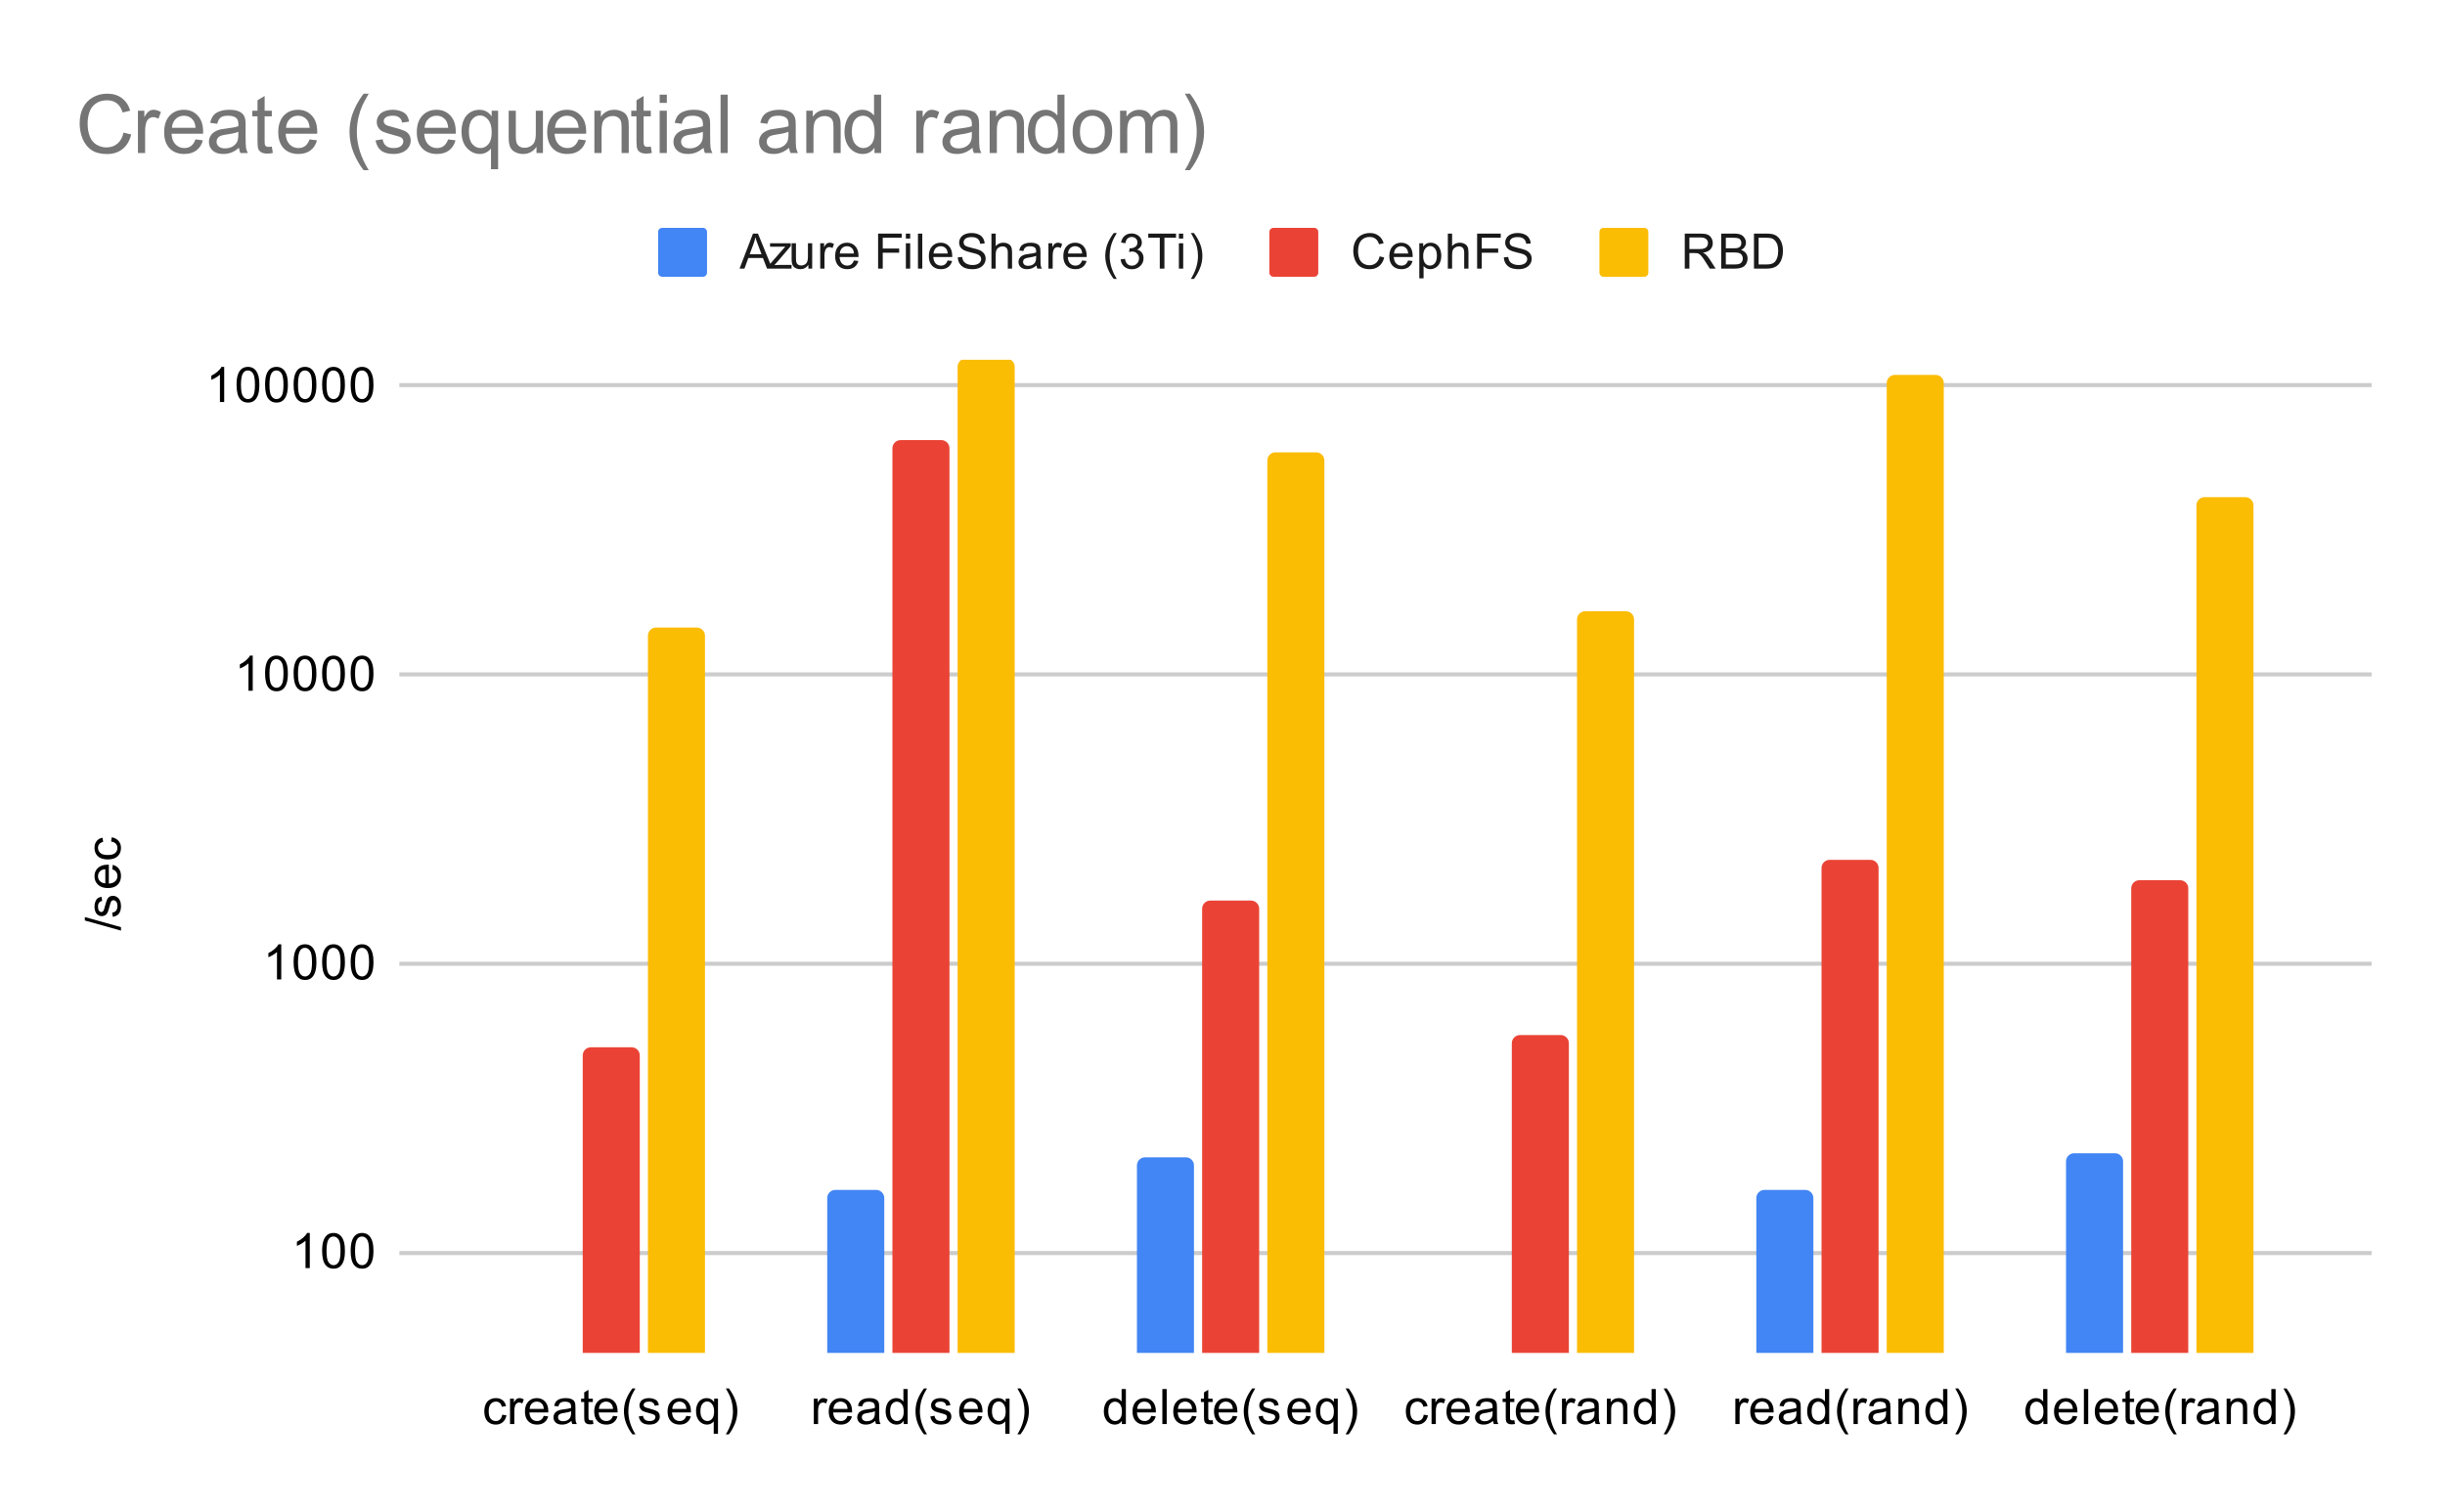 <svg version="1.1" viewBox="0.0 0.0 600.0 371.0" fill="none" stroke="none" stroke-linecap="square" stroke-miterlimit="10" width="600" height="371" xmlns:xlink="http://www.w3.org/1999/xlink" xmlns="http://www.w3.org/2000/svg"><path fill="#ffffff" d="M0 0L600.0 0L600.0 371.0L0 371.0L0 0Z" fill-rule="nonzero"/><path stroke="#cccccc" stroke-width="1.0" stroke-linecap="butt" d="M98.5 307.5L581.5 307.5" fill-rule="nonzero"/><path stroke="#cccccc" stroke-width="1.0" stroke-linecap="butt" d="M98.5 236.5L581.5 236.5" fill-rule="nonzero"/><path stroke="#cccccc" stroke-width="1.0" stroke-linecap="butt" d="M98.5 165.5L581.5 165.5" fill-rule="nonzero"/><path stroke="#cccccc" stroke-width="1.0" stroke-linecap="butt" d="M98.5 94.5L581.5 94.5" fill-rule="nonzero"/><clipPath id="id_0"><path d="M98.55 88.283L581.45 88.283L581.45 332.45L98.55 332.45L98.55 88.283Z" clip-rule="nonzero"/></clipPath><path stroke="#000000" stroke-width="2.0" stroke-linecap="butt" stroke-opacity="0.0" clip-path="url(#id_0)" d="M141.0 332.0L127.0 332.0L127.0 332.0L141.0 332.0Z" fill-rule="nonzero"/><path fill="#4285f4" clip-path="url(#id_0)" d="M141.0 332.0L127.0 332.0L127.0 332.0L141.0 332.0Z" fill-rule="nonzero"/><path stroke="#000000" stroke-width="2.0" stroke-linecap="butt" stroke-opacity="0.0" clip-path="url(#id_0)" d="M217.0 332.0L203.0 332.0L203.0 294.0C203.0 292.895 203.895 292.0 205.0 292.0L215.0 292.0C216.105 292.0 217.0 292.895 217.0 294.0Z" fill-rule="nonzero"/><path fill="#4285f4" clip-path="url(#id_0)" d="M217.0 332.0L203.0 332.0L203.0 294.0C203.0 292.895 203.895 292.0 205.0 292.0L215.0 292.0C216.105 292.0 217.0 292.895 217.0 294.0Z" fill-rule="nonzero"/><path stroke="#000000" stroke-width="2.0" stroke-linecap="butt" stroke-opacity="0.0" clip-path="url(#id_0)" d="M293.0 332.0L279.0 332.0L279.0 286.0C279.0 284.895 279.895 284.0 281.0 284.0L291.0 284.0C292.105 284.0 293.0 284.895 293.0 286.0Z" fill-rule="nonzero"/><path fill="#4285f4" clip-path="url(#id_0)" d="M293.0 332.0L279.0 332.0L279.0 286.0C279.0 284.895 279.895 284.0 281.0 284.0L291.0 284.0C292.105 284.0 293.0 284.895 293.0 286.0Z" fill-rule="nonzero"/><path stroke="#000000" stroke-width="2.0" stroke-linecap="butt" stroke-opacity="0.0" clip-path="url(#id_0)" d="M369.0 332.0L355.0 332.0L355.0 332.0C355.0 332.0 355.0 332.0 355.0 332.0L369.0 332.0C369.0 332.0 369.0 332.0 369.0 332.0Z" fill-rule="nonzero"/><path fill="#4285f4" clip-path="url(#id_0)" d="M369.0 332.0L355.0 332.0L355.0 332.0C355.0 332.0 355.0 332.0 355.0 332.0L369.0 332.0C369.0 332.0 369.0 332.0 369.0 332.0Z" fill-rule="nonzero"/><path stroke="#000000" stroke-width="2.0" stroke-linecap="butt" stroke-opacity="0.0" clip-path="url(#id_0)" d="M445.0 332.0L431.0 332.0L431.0 294.0C431.0 292.895 431.895 292.0 433.0 292.0L443.0 292.0C444.105 292.0 445.0 292.895 445.0 294.0Z" fill-rule="nonzero"/><path fill="#4285f4" clip-path="url(#id_0)" d="M445.0 332.0L431.0 332.0L431.0 294.0C431.0 292.895 431.895 292.0 433.0 292.0L443.0 292.0C444.105 292.0 445.0 292.895 445.0 294.0Z" fill-rule="nonzero"/><path stroke="#000000" stroke-width="2.0" stroke-linecap="butt" stroke-opacity="0.0" clip-path="url(#id_0)" d="M521.0 332.0L507.0 332.0L507.0 285.0C507.0 283.895 507.895 283.0 509.0 283.0L519.0 283.0C520.105 283.0 521.0 283.895 521.0 285.0Z" fill-rule="nonzero"/><path fill="#4285f4" clip-path="url(#id_0)" d="M521.0 332.0L507.0 332.0L507.0 285.0C507.0 283.895 507.895 283.0 509.0 283.0L519.0 283.0C520.105 283.0 521.0 283.895 521.0 285.0Z" fill-rule="nonzero"/><path stroke="#000000" stroke-width="2.0" stroke-linecap="butt" stroke-opacity="0.0" clip-path="url(#id_0)" d="M157.0 332.0L143.0 332.0L143.0 259.0C143.0 257.895 143.895 257.0 145.0 257.0L155.0 257.0C156.105 257.0 157.0 257.895 157.0 259.0Z" fill-rule="nonzero"/><path fill="#ea4335" clip-path="url(#id_0)" d="M157.0 332.0L143.0 332.0L143.0 259.0C143.0 257.895 143.895 257.0 145.0 257.0L155.0 257.0C156.105 257.0 157.0 257.895 157.0 259.0Z" fill-rule="nonzero"/><path stroke="#000000" stroke-width="2.0" stroke-linecap="butt" stroke-opacity="0.0" clip-path="url(#id_0)" d="M233.0 332.0L219.0 332.0L219.0 110.0C219.0 108.895 219.895 108.0 221.0 108.0L231.0 108.0C232.105 108.0 233.0 108.895 233.0 110.0Z" fill-rule="nonzero"/><path fill="#ea4335" clip-path="url(#id_0)" d="M233.0 332.0L219.0 332.0L219.0 110.0C219.0 108.895 219.895 108.0 221.0 108.0L231.0 108.0C232.105 108.0 233.0 108.895 233.0 110.0Z" fill-rule="nonzero"/><path stroke="#000000" stroke-width="2.0" stroke-linecap="butt" stroke-opacity="0.0" clip-path="url(#id_0)" d="M309.0 332.0L295.0 332.0L295.0 223.0C295.0 221.895 295.895 221.0 297.0 221.0L307.0 221.0C308.105 221.0 309.0 221.895 309.0 223.0Z" fill-rule="nonzero"/><path fill="#ea4335" clip-path="url(#id_0)" d="M309.0 332.0L295.0 332.0L295.0 223.0C295.0 221.895 295.895 221.0 297.0 221.0L307.0 221.0C308.105 221.0 309.0 221.895 309.0 223.0Z" fill-rule="nonzero"/><path stroke="#000000" stroke-width="2.0" stroke-linecap="butt" stroke-opacity="0.0" clip-path="url(#id_0)" d="M385.0 332.0L371.0 332.0L371.0 256.0C371.0 254.895 371.895 254.0 373.0 254.0L383.0 254.0C384.105 254.0 385.0 254.895 385.0 256.0Z" fill-rule="nonzero"/><path fill="#ea4335" clip-path="url(#id_0)" d="M385.0 332.0L371.0 332.0L371.0 256.0C371.0 254.895 371.895 254.0 373.0 254.0L383.0 254.0C384.105 254.0 385.0 254.895 385.0 256.0Z" fill-rule="nonzero"/><path stroke="#000000" stroke-width="2.0" stroke-linecap="butt" stroke-opacity="0.0" clip-path="url(#id_0)" d="M461.0 332.0L447.0 332.0L447.0 213.0C447.0 211.895 447.895 211.0 449.0 211.0L459.0 211.0C460.105 211.0 461.0 211.895 461.0 213.0Z" fill-rule="nonzero"/><path fill="#ea4335" clip-path="url(#id_0)" d="M461.0 332.0L447.0 332.0L447.0 213.0C447.0 211.895 447.895 211.0 449.0 211.0L459.0 211.0C460.105 211.0 461.0 211.895 461.0 213.0Z" fill-rule="nonzero"/><path stroke="#000000" stroke-width="2.0" stroke-linecap="butt" stroke-opacity="0.0" clip-path="url(#id_0)" d="M537.0 332.0L523.0 332.0L523.0 218.0C523.0 216.895 523.895 216.0 525.0 216.0L535.0 216.0C536.105 216.0 537.0 216.895 537.0 218.0Z" fill-rule="nonzero"/><path fill="#ea4335" clip-path="url(#id_0)" d="M537.0 332.0L523.0 332.0L523.0 218.0C523.0 216.895 523.895 216.0 525.0 216.0L535.0 216.0C536.105 216.0 537.0 216.895 537.0 218.0Z" fill-rule="nonzero"/><path stroke="#000000" stroke-width="2.0" stroke-linecap="butt" stroke-opacity="0.0" clip-path="url(#id_0)" d="M173.0 332.0L159.0 332.0L159.0 156.0C159.0 154.895 159.895 154.0 161.0 154.0L171.0 154.0C172.105 154.0 173.0 154.895 173.0 156.0Z" fill-rule="nonzero"/><path fill="#fbbc04" clip-path="url(#id_0)" d="M173.0 332.0L159.0 332.0L159.0 156.0C159.0 154.895 159.895 154.0 161.0 154.0L171.0 154.0C172.105 154.0 173.0 154.895 173.0 156.0Z" fill-rule="nonzero"/><path stroke="#000000" stroke-width="2.0" stroke-linecap="butt" stroke-opacity="0.0" clip-path="url(#id_0)" d="M249.0 332.0L235.0 332.0L235.0 90.0C235.0 88.895 235.895 88.0 237.0 88.0L247.0 88.0C248.105 88.0 249.0 88.895 249.0 90.0Z" fill-rule="nonzero"/><path fill="#fbbc04" clip-path="url(#id_0)" d="M249.0 332.0L235.0 332.0L235.0 90.0C235.0 88.895 235.895 88.0 237.0 88.0L247.0 88.0C248.105 88.0 249.0 88.895 249.0 90.0Z" fill-rule="nonzero"/><path stroke="#000000" stroke-width="2.0" stroke-linecap="butt" stroke-opacity="0.0" clip-path="url(#id_0)" d="M325.0 332.0L311.0 332.0L311.0 113.0C311.0 111.895 311.895 111.0 313.0 111.0L323.0 111.0C324.105 111.0 325.0 111.895 325.0 113.0Z" fill-rule="nonzero"/><path fill="#fbbc04" clip-path="url(#id_0)" d="M325.0 332.0L311.0 332.0L311.0 113.0C311.0 111.895 311.895 111.0 313.0 111.0L323.0 111.0C324.105 111.0 325.0 111.895 325.0 113.0Z" fill-rule="nonzero"/><path stroke="#000000" stroke-width="2.0" stroke-linecap="butt" stroke-opacity="0.0" clip-path="url(#id_0)" d="M401.0 332.0L387.0 332.0L387.0 152.0C387.0 150.895 387.895 150.0 389.0 150.0L399.0 150.0C400.105 150.0 401.0 150.895 401.0 152.0Z" fill-rule="nonzero"/><path fill="#fbbc04" clip-path="url(#id_0)" d="M401.0 332.0L387.0 332.0L387.0 152.0C387.0 150.895 387.895 150.0 389.0 150.0L399.0 150.0C400.105 150.0 401.0 150.895 401.0 152.0Z" fill-rule="nonzero"/><path stroke="#000000" stroke-width="2.0" stroke-linecap="butt" stroke-opacity="0.0" clip-path="url(#id_0)" d="M477.0 332.0L463.0 332.0L463.0 94.0C463.0 92.895 463.895 92.0 465.0 92.0L475.0 92.0C476.105 92.0 477.0 92.895 477.0 94.0Z" fill-rule="nonzero"/><path fill="#fbbc04" clip-path="url(#id_0)" d="M477.0 332.0L463.0 332.0L463.0 94.0C463.0 92.895 463.895 92.0 465.0 92.0L475.0 92.0C476.105 92.0 477.0 92.895 477.0 94.0Z" fill-rule="nonzero"/><path stroke="#000000" stroke-width="2.0" stroke-linecap="butt" stroke-opacity="0.0" clip-path="url(#id_0)" d="M553.0 332.0L539.0 332.0L539.0 124.0C539.0 122.895 539.895 122.0 541.0 122.0L551.0 122.0C552.105 122.0 553.0 122.895 553.0 124.0Z" fill-rule="nonzero"/><path fill="#fbbc04" clip-path="url(#id_0)" d="M553.0 332.0L539.0 332.0L539.0 124.0C539.0 122.895 539.895 122.0 541.0 122.0L551.0 122.0C552.105 122.0 553.0 122.895 553.0 124.0Z" fill-rule="nonzero"/><path fill="#000000" d="M29.691 228.367L20.816 225.882L20.816 225.039L29.691 227.523L29.691 228.367ZM27.691 224.992L27.534 223.96Q28.159 223.867 28.488 223.476Q28.816 223.07 28.816 222.335Q28.816 221.617 28.534 221.273Q28.238 220.914 27.831 220.914Q27.472 220.914 27.269 221.226Q27.128 221.445 26.909 222.304Q26.613 223.46 26.409 223.914Q26.191 224.351 25.816 224.585Q25.441 224.82 24.972 224.82Q24.566 224.82 24.206 224.632Q23.847 224.445 23.613 224.117Q23.441 223.867 23.316 223.445Q23.191 223.023 23.191 222.523Q23.191 221.804 23.409 221.257Q23.613 220.695 23.972 220.429Q24.331 220.164 24.925 220.07L25.066 221.101Q24.597 221.164 24.331 221.507Q24.05 221.835 24.05 222.46Q24.05 223.179 24.3 223.492Q24.534 223.804 24.863 223.804Q25.066 223.804 25.222 223.679Q25.394 223.539 25.503 223.273Q25.566 223.117 25.769 222.335Q26.081 221.21 26.269 220.773Q26.456 220.335 26.816 220.085Q27.175 219.835 27.722 219.835Q28.253 219.835 28.722 220.148Q29.175 220.445 29.441 221.023Q29.691 221.601 29.691 222.335Q29.691 223.554 29.191 224.195Q28.675 224.82 27.691 224.992ZM27.55 213.32L27.675 212.226Q28.628 212.476 29.159 213.179Q29.691 213.882 29.691 214.96Q29.691 216.32 28.847 217.132Q28.003 217.929 26.488 217.929Q24.925 217.929 24.066 217.117Q23.191 216.304 23.191 215.023Q23.191 213.773 24.034 212.992Q24.878 212.195 26.425 212.195Q26.519 212.195 26.706 212.195L26.706 216.835Q27.738 216.773 28.284 216.257Q28.816 215.742 28.816 214.96Q28.816 214.382 28.519 213.976Q28.206 213.554 27.55 213.32ZM25.847 216.773L25.847 213.304Q25.05 213.367 24.659 213.695Q24.05 214.21 24.05 215.007Q24.05 215.742 24.534 216.242Q25.019 216.726 25.847 216.773ZM27.269 206.507L27.409 205.476Q28.472 205.648 29.081 206.351Q29.691 207.054 29.691 208.07Q29.691 209.351 28.863 210.132Q28.019 210.898 26.456 210.898Q25.456 210.898 24.706 210.57Q23.941 210.226 23.566 209.554Q23.191 208.867 23.191 208.054Q23.191 207.054 23.706 206.414Q24.206 205.757 25.159 205.57L25.316 206.601Q24.691 206.742 24.378 207.117Q24.05 207.492 24.05 208.023Q24.05 208.82 24.628 209.32Q25.191 209.82 26.425 209.82Q27.691 209.82 28.253 209.335Q28.816 208.851 28.816 208.085Q28.816 207.46 28.441 207.054Q28.066 206.632 27.269 206.507Z" fill-rule="nonzero"/><path fill="#000000" d="M76.019 311.19L74.972 311.19L74.972 304.472Q74.581 304.831 73.956 305.206Q73.347 305.565 72.862 305.737L72.862 304.722Q73.737 304.3 74.394 303.722Q75.066 303.128 75.347 302.565L76.019 302.565L76.019 311.19ZM79.05 306.956Q79.05 305.425 79.362 304.503Q79.675 303.565 80.284 303.065Q80.909 302.565 81.847 302.565Q82.534 302.565 83.05 302.847Q83.581 303.128 83.925 303.659Q84.269 304.175 84.456 304.925Q84.644 305.675 84.644 306.956Q84.644 308.472 84.331 309.394Q84.034 310.315 83.409 310.831Q82.8 311.331 81.847 311.331Q80.612 311.331 79.894 310.44Q79.05 309.378 79.05 306.956ZM80.128 306.956Q80.128 309.065 80.628 309.769Q81.128 310.472 81.847 310.472Q82.581 310.472 83.066 309.769Q83.566 309.065 83.566 306.956Q83.566 304.831 83.066 304.144Q82.581 303.44 81.831 303.44Q81.112 303.44 80.675 304.05Q80.128 304.831 80.128 306.956ZM86.05 306.956Q86.05 305.425 86.362 304.503Q86.675 303.565 87.284 303.065Q87.909 302.565 88.847 302.565Q89.534 302.565 90.05 302.847Q90.581 303.128 90.925 303.659Q91.269 304.175 91.456 304.925Q91.644 305.675 91.644 306.956Q91.644 308.472 91.331 309.394Q91.034 310.315 90.409 310.831Q89.8 311.331 88.847 311.331Q87.612 311.331 86.894 310.44Q86.05 309.378 86.05 306.956ZM87.128 306.956Q87.128 309.065 87.628 309.769Q88.128 310.472 88.847 310.472Q89.581 310.472 90.066 309.769Q90.566 309.065 90.566 306.956Q90.566 304.831 90.066 304.144Q89.581 303.44 88.831 303.44Q88.112 303.44 87.675 304.05Q87.128 304.831 87.128 306.956Z" fill-rule="nonzero"/><path fill="#000000" d="M69.019 240.346L67.972 240.346L67.972 233.627Q67.581 233.986 66.956 234.361Q66.347 234.721 65.862 234.892L65.862 233.877Q66.737 233.455 67.394 232.877Q68.066 232.283 68.347 231.721L69.019 231.721L69.019 240.346ZM72.05 236.111Q72.05 234.58 72.362 233.658Q72.675 232.721 73.284 232.221Q73.909 231.721 74.847 231.721Q75.534 231.721 76.05 232.002Q76.581 232.283 76.925 232.814Q77.269 233.33 77.456 234.08Q77.644 234.83 77.644 236.111Q77.644 237.627 77.331 238.549Q77.034 239.471 76.409 239.986Q75.8 240.486 74.847 240.486Q73.612 240.486 72.894 239.596Q72.05 238.533 72.05 236.111ZM73.128 236.111Q73.128 238.221 73.628 238.924Q74.128 239.627 74.847 239.627Q75.581 239.627 76.066 238.924Q76.566 238.221 76.566 236.111Q76.566 233.986 76.066 233.299Q75.581 232.596 74.831 232.596Q74.112 232.596 73.675 233.205Q73.128 233.986 73.128 236.111ZM79.05 236.111Q79.05 234.58 79.362 233.658Q79.675 232.721 80.284 232.221Q80.909 231.721 81.847 231.721Q82.534 231.721 83.05 232.002Q83.581 232.283 83.925 232.814Q84.269 233.33 84.456 234.08Q84.644 234.83 84.644 236.111Q84.644 237.627 84.331 238.549Q84.034 239.471 83.409 239.986Q82.8 240.486 81.847 240.486Q80.612 240.486 79.894 239.596Q79.05 238.533 79.05 236.111ZM80.128 236.111Q80.128 238.221 80.628 238.924Q81.128 239.627 81.847 239.627Q82.581 239.627 83.066 238.924Q83.566 238.221 83.566 236.111Q83.566 233.986 83.066 233.299Q82.581 232.596 81.831 232.596Q81.112 232.596 80.675 233.205Q80.128 233.986 80.128 236.111ZM86.05 236.111Q86.05 234.58 86.362 233.658Q86.675 232.721 87.284 232.221Q87.909 231.721 88.847 231.721Q89.534 231.721 90.05 232.002Q90.581 232.283 90.925 232.814Q91.269 233.33 91.456 234.08Q91.644 234.83 91.644 236.111Q91.644 237.627 91.331 238.549Q91.034 239.471 90.409 239.986Q89.8 240.486 88.847 240.486Q87.612 240.486 86.894 239.596Q86.05 238.533 86.05 236.111ZM87.128 236.111Q87.128 238.221 87.628 238.924Q88.128 239.627 88.847 239.627Q89.581 239.627 90.066 238.924Q90.566 238.221 90.566 236.111Q90.566 233.986 90.066 233.299Q89.581 232.596 88.831 232.596Q88.112 232.596 87.675 233.205Q87.128 233.986 87.128 236.111Z" fill-rule="nonzero"/><path fill="#000000" d="M62.019 169.501L60.972 169.501L60.972 162.782Q60.581 163.141 59.956 163.516Q59.347 163.876 58.862 164.048L58.862 163.032Q59.737 162.61 60.394 162.032Q61.066 161.438 61.347 160.876L62.019 160.876L62.019 169.501ZM65.05 165.266Q65.05 163.735 65.362 162.813Q65.675 161.876 66.284 161.376Q66.909 160.876 67.847 160.876Q68.534 160.876 69.05 161.157Q69.581 161.438 69.925 161.97Q70.269 162.485 70.456 163.235Q70.644 163.985 70.644 165.266Q70.644 166.782 70.331 167.704Q70.034 168.626 69.409 169.141Q68.8 169.641 67.847 169.641Q66.612 169.641 65.894 168.751Q65.05 167.688 65.05 165.266ZM66.128 165.266Q66.128 167.376 66.628 168.079Q67.128 168.782 67.847 168.782Q68.581 168.782 69.066 168.079Q69.566 167.376 69.566 165.266Q69.566 163.141 69.066 162.454Q68.581 161.751 67.831 161.751Q67.112 161.751 66.675 162.36Q66.128 163.141 66.128 165.266ZM72.05 165.266Q72.05 163.735 72.362 162.813Q72.675 161.876 73.284 161.376Q73.909 160.876 74.847 160.876Q75.534 160.876 76.05 161.157Q76.581 161.438 76.925 161.97Q77.269 162.485 77.456 163.235Q77.644 163.985 77.644 165.266Q77.644 166.782 77.331 167.704Q77.034 168.626 76.409 169.141Q75.8 169.641 74.847 169.641Q73.612 169.641 72.894 168.751Q72.05 167.688 72.05 165.266ZM73.128 165.266Q73.128 167.376 73.628 168.079Q74.128 168.782 74.847 168.782Q75.581 168.782 76.066 168.079Q76.566 167.376 76.566 165.266Q76.566 163.141 76.066 162.454Q75.581 161.751 74.831 161.751Q74.112 161.751 73.675 162.36Q73.128 163.141 73.128 165.266ZM79.05 165.266Q79.05 163.735 79.362 162.813Q79.675 161.876 80.284 161.376Q80.909 160.876 81.847 160.876Q82.534 160.876 83.05 161.157Q83.581 161.438 83.925 161.97Q84.269 162.485 84.456 163.235Q84.644 163.985 84.644 165.266Q84.644 166.782 84.331 167.704Q84.034 168.626 83.409 169.141Q82.8 169.641 81.847 169.641Q80.612 169.641 79.894 168.751Q79.05 167.688 79.05 165.266ZM80.128 165.266Q80.128 167.376 80.628 168.079Q81.128 168.782 81.847 168.782Q82.581 168.782 83.066 168.079Q83.566 167.376 83.566 165.266Q83.566 163.141 83.066 162.454Q82.581 161.751 81.831 161.751Q81.112 161.751 80.675 162.36Q80.128 163.141 80.128 165.266ZM86.05 165.266Q86.05 163.735 86.362 162.813Q86.675 161.876 87.284 161.376Q87.909 160.876 88.847 160.876Q89.534 160.876 90.05 161.157Q90.581 161.438 90.925 161.97Q91.269 162.485 91.456 163.235Q91.644 163.985 91.644 165.266Q91.644 166.782 91.331 167.704Q91.034 168.626 90.409 169.141Q89.8 169.641 88.847 169.641Q87.612 169.641 86.894 168.751Q86.05 167.688 86.05 165.266ZM87.128 165.266Q87.128 167.376 87.628 168.079Q88.128 168.782 88.847 168.782Q89.581 168.782 90.066 168.079Q90.566 167.376 90.566 165.266Q90.566 163.141 90.066 162.454Q89.581 161.751 88.831 161.751Q88.112 161.751 87.675 162.36Q87.128 163.141 87.128 165.266Z" fill-rule="nonzero"/><path fill="#000000" d="M55.019 98.656L53.972 98.656L53.972 91.937Q53.581 92.297 52.956 92.672Q52.347 93.031 51.862 93.203L51.862 92.187Q52.737 91.765 53.394 91.187Q54.066 90.593 54.347 90.031L55.019 90.031L55.019 98.656ZM58.05 94.422Q58.05 92.89 58.362 91.968Q58.675 91.031 59.284 90.531Q59.909 90.031 60.847 90.031Q61.534 90.031 62.05 90.312Q62.581 90.593 62.925 91.125Q63.269 91.64 63.456 92.39Q63.644 93.14 63.644 94.422Q63.644 95.937 63.331 96.859Q63.034 97.781 62.409 98.297Q61.8 98.797 60.847 98.797Q59.612 98.797 58.894 97.906Q58.05 96.843 58.05 94.422ZM59.128 94.422Q59.128 96.531 59.628 97.234Q60.128 97.937 60.847 97.937Q61.581 97.937 62.066 97.234Q62.566 96.531 62.566 94.422Q62.566 92.297 62.066 91.609Q61.581 90.906 60.831 90.906Q60.112 90.906 59.675 91.515Q59.128 92.297 59.128 94.422ZM65.05 94.422Q65.05 92.89 65.362 91.968Q65.675 91.031 66.284 90.531Q66.909 90.031 67.847 90.031Q68.534 90.031 69.05 90.312Q69.581 90.593 69.925 91.125Q70.269 91.64 70.456 92.39Q70.644 93.14 70.644 94.422Q70.644 95.937 70.331 96.859Q70.034 97.781 69.409 98.297Q68.8 98.797 67.847 98.797Q66.612 98.797 65.894 97.906Q65.05 96.843 65.05 94.422ZM66.128 94.422Q66.128 96.531 66.628 97.234Q67.128 97.937 67.847 97.937Q68.581 97.937 69.066 97.234Q69.566 96.531 69.566 94.422Q69.566 92.297 69.066 91.609Q68.581 90.906 67.831 90.906Q67.112 90.906 66.675 91.515Q66.128 92.297 66.128 94.422ZM72.05 94.422Q72.05 92.89 72.362 91.968Q72.675 91.031 73.284 90.531Q73.909 90.031 74.847 90.031Q75.534 90.031 76.05 90.312Q76.581 90.593 76.925 91.125Q77.269 91.64 77.456 92.39Q77.644 93.14 77.644 94.422Q77.644 95.937 77.331 96.859Q77.034 97.781 76.409 98.297Q75.8 98.797 74.847 98.797Q73.612 98.797 72.894 97.906Q72.05 96.843 72.05 94.422ZM73.128 94.422Q73.128 96.531 73.628 97.234Q74.128 97.937 74.847 97.937Q75.581 97.937 76.066 97.234Q76.566 96.531 76.566 94.422Q76.566 92.297 76.066 91.609Q75.581 90.906 74.831 90.906Q74.112 90.906 73.675 91.515Q73.128 92.297 73.128 94.422ZM79.05 94.422Q79.05 92.89 79.362 91.968Q79.675 91.031 80.284 90.531Q80.909 90.031 81.847 90.031Q82.534 90.031 83.05 90.312Q83.581 90.593 83.925 91.125Q84.269 91.64 84.456 92.39Q84.644 93.14 84.644 94.422Q84.644 95.937 84.331 96.859Q84.034 97.781 83.409 98.297Q82.8 98.797 81.847 98.797Q80.612 98.797 79.894 97.906Q79.05 96.843 79.05 94.422ZM80.128 94.422Q80.128 96.531 80.628 97.234Q81.128 97.937 81.847 97.937Q82.581 97.937 83.066 97.234Q83.566 96.531 83.566 94.422Q83.566 92.297 83.066 91.609Q82.581 90.906 81.831 90.906Q81.112 90.906 80.675 91.515Q80.128 92.297 80.128 94.422ZM86.05 94.422Q86.05 92.89 86.362 91.968Q86.675 91.031 87.284 90.531Q87.909 90.031 88.847 90.031Q89.534 90.031 90.05 90.312Q90.581 90.593 90.925 91.125Q91.269 91.64 91.456 92.39Q91.644 93.14 91.644 94.422Q91.644 95.937 91.331 96.859Q91.034 97.781 90.409 98.297Q89.8 98.797 88.847 98.797Q87.612 98.797 86.894 97.906Q86.05 96.843 86.05 94.422ZM87.128 94.422Q87.128 96.531 87.628 97.234Q88.128 97.937 88.847 97.937Q89.581 97.937 90.066 97.234Q90.566 96.531 90.566 94.422Q90.566 92.297 90.066 91.609Q89.581 90.906 88.831 90.906Q88.112 90.906 87.675 91.515Q87.128 92.297 87.128 94.422Z" fill-rule="nonzero"/><path fill="#000000" d="M123.241 347.169L124.273 347.309Q124.101 348.372 123.398 348.981Q122.694 349.591 121.679 349.591Q120.398 349.591 119.616 348.762Q118.851 347.919 118.851 346.356Q118.851 345.356 119.179 344.606Q119.523 343.841 120.194 343.466Q120.882 343.091 121.694 343.091Q122.694 343.091 123.335 343.606Q123.991 344.106 124.179 345.059L123.148 345.216Q123.007 344.591 122.632 344.278Q122.257 343.95 121.726 343.95Q120.929 343.95 120.429 344.528Q119.929 345.091 119.929 346.325Q119.929 347.591 120.413 348.153Q120.898 348.716 121.663 348.716Q122.288 348.716 122.694 348.341Q123.116 347.966 123.241 347.169ZM125.163 349.45L125.163 343.231L126.116 343.231L126.116 344.169Q126.476 343.512 126.773 343.309Q127.085 343.091 127.46 343.091Q127.991 343.091 128.538 343.419L128.179 344.403Q127.788 344.169 127.413 344.169Q127.054 344.169 126.773 344.387Q126.507 344.591 126.398 344.966Q126.21 345.528 126.21 346.184L126.21 349.45L125.163 349.45ZM133.429 347.45L134.523 347.575Q134.273 348.528 133.569 349.059Q132.866 349.591 131.788 349.591Q130.429 349.591 129.616 348.747Q128.819 347.903 128.819 346.387Q128.819 344.825 129.632 343.966Q130.444 343.091 131.726 343.091Q132.976 343.091 133.757 343.934Q134.554 344.778 134.554 346.325Q134.554 346.419 134.554 346.606L129.913 346.606Q129.976 347.637 130.491 348.184Q131.007 348.716 131.788 348.716Q132.366 348.716 132.773 348.419Q133.194 348.106 133.429 347.45ZM129.976 345.747L133.444 345.747Q133.382 344.95 133.054 344.559Q132.538 343.95 131.741 343.95Q131.007 343.95 130.507 344.434Q130.023 344.919 129.976 345.747ZM140.241 348.684Q139.648 349.184 139.101 349.387Q138.569 349.591 137.944 349.591Q136.913 349.591 136.366 349.091Q135.819 348.591 135.819 347.809Q135.819 347.356 136.023 346.981Q136.226 346.591 136.569 346.372Q136.913 346.137 137.335 346.028Q137.632 345.934 138.273 345.856Q139.538 345.716 140.148 345.497Q140.148 345.278 140.148 345.231Q140.148 344.575 139.851 344.309Q139.444 343.966 138.648 343.966Q137.913 343.966 137.554 344.231Q137.194 344.481 137.023 345.137L135.991 344.997Q136.132 344.341 136.46 343.934Q136.788 343.528 137.398 343.309Q138.007 343.091 138.804 343.091Q139.601 343.091 140.101 343.278Q140.601 343.466 140.835 343.747Q141.069 344.028 141.163 344.466Q141.21 344.731 141.21 345.434L141.21 346.841Q141.21 348.309 141.273 348.7Q141.351 349.091 141.554 349.45L140.444 349.45Q140.288 349.122 140.241 348.684ZM140.148 346.325Q139.569 346.559 138.429 346.731Q137.773 346.825 137.507 346.95Q137.241 347.059 137.085 347.278Q136.944 347.497 136.944 347.778Q136.944 348.2 137.257 348.481Q137.585 348.762 138.194 348.762Q138.804 348.762 139.273 348.497Q139.757 348.231 139.976 347.762Q140.148 347.403 140.148 346.716L140.148 346.325ZM145.476 348.512L145.632 349.434Q145.179 349.528 144.835 349.528Q144.257 349.528 143.944 349.356Q143.632 349.169 143.491 348.872Q143.366 348.575 143.366 347.622L143.366 344.044L142.601 344.044L142.601 343.231L143.366 343.231L143.366 341.684L144.413 341.059L144.413 343.231L145.476 343.231L145.476 344.044L144.413 344.044L144.413 347.684Q144.413 348.137 144.46 348.262Q144.523 348.387 144.648 348.466Q144.773 348.544 145.007 348.544Q145.194 348.544 145.476 348.512ZM150.429 347.45L151.523 347.575Q151.273 348.528 150.569 349.059Q149.866 349.591 148.788 349.591Q147.429 349.591 146.616 348.747Q145.819 347.903 145.819 346.387Q145.819 344.825 146.632 343.966Q147.444 343.091 148.726 343.091Q149.976 343.091 150.757 343.934Q151.554 344.778 151.554 346.325Q151.554 346.419 151.554 346.606L146.913 346.606Q146.976 347.637 147.491 348.184Q148.007 348.716 148.788 348.716Q149.366 348.716 149.773 348.419Q150.194 348.106 150.429 347.45ZM146.976 345.747L150.444 345.747Q150.382 344.95 150.054 344.559Q149.538 343.95 148.741 343.95Q148.007 343.95 147.507 344.434Q147.023 344.919 146.976 345.747ZM155.194 351.981Q154.319 350.872 153.71 349.403Q153.116 347.919 153.116 346.341Q153.116 344.95 153.554 343.669Q154.085 342.184 155.194 340.716L155.944 340.716Q155.241 341.934 155.007 342.45Q154.648 343.262 154.444 344.137Q154.194 345.231 154.194 346.341Q154.194 349.169 155.944 351.981L155.194 351.981ZM156.757 347.591L157.788 347.434Q157.882 348.059 158.273 348.387Q158.679 348.716 159.413 348.716Q160.132 348.716 160.476 348.434Q160.835 348.137 160.835 347.731Q160.835 347.372 160.523 347.169Q160.304 347.028 159.444 346.809Q158.288 346.512 157.835 346.309Q157.398 346.091 157.163 345.716Q156.929 345.341 156.929 344.872Q156.929 344.466 157.116 344.106Q157.304 343.747 157.632 343.512Q157.882 343.341 158.304 343.216Q158.726 343.091 159.226 343.091Q159.944 343.091 160.491 343.309Q161.054 343.512 161.319 343.872Q161.585 344.231 161.679 344.825L160.648 344.966Q160.585 344.497 160.241 344.231Q159.913 343.95 159.288 343.95Q158.569 343.95 158.257 344.2Q157.944 344.434 157.944 344.762Q157.944 344.966 158.069 345.122Q158.21 345.294 158.476 345.403Q158.632 345.466 159.413 345.669Q160.538 345.981 160.976 346.169Q161.413 346.356 161.663 346.716Q161.913 347.075 161.913 347.622Q161.913 348.153 161.601 348.622Q161.304 349.075 160.726 349.341Q160.148 349.591 159.413 349.591Q158.194 349.591 157.554 349.091Q156.929 348.575 156.757 347.591ZM168.429 347.45L169.523 347.575Q169.273 348.528 168.569 349.059Q167.866 349.591 166.788 349.591Q165.429 349.591 164.616 348.747Q163.819 347.903 163.819 346.387Q163.819 344.825 164.632 343.966Q165.444 343.091 166.726 343.091Q167.976 343.091 168.757 343.934Q169.554 344.778 169.554 346.325Q169.554 346.419 169.554 346.606L164.913 346.606Q164.976 347.637 165.491 348.184Q166.007 348.716 166.788 348.716Q167.366 348.716 167.773 348.419Q168.194 348.106 168.429 347.45ZM164.976 345.747L168.444 345.747Q168.382 344.95 168.054 344.559Q167.538 343.95 166.741 343.95Q166.007 343.95 165.507 344.434Q165.023 344.919 164.976 345.747ZM175.148 351.841L175.148 348.794Q174.898 349.137 174.444 349.372Q174.007 349.591 173.507 349.591Q172.398 349.591 171.601 348.716Q170.804 347.825 170.804 346.278Q170.804 345.341 171.132 344.606Q171.46 343.856 172.069 343.481Q172.694 343.091 173.429 343.091Q174.585 343.091 175.241 344.059L175.241 343.231L176.194 343.231L176.194 351.841L175.148 351.841ZM171.882 346.325Q171.882 347.528 172.382 348.122Q172.898 348.716 173.601 348.716Q174.273 348.716 174.757 348.153Q175.241 347.575 175.241 346.419Q175.241 345.169 174.726 344.544Q174.226 343.919 173.523 343.919Q172.851 343.919 172.366 344.512Q171.882 345.091 171.882 346.325ZM178.866 351.981L178.116 351.981Q179.866 349.169 179.866 346.341Q179.866 345.247 179.616 344.153Q179.413 343.278 179.054 342.466Q178.819 341.95 178.116 340.716L178.866 340.716Q179.96 342.184 180.491 343.669Q180.944 344.95 180.944 346.341Q180.944 347.919 180.335 349.403Q179.726 350.872 178.866 351.981Z" fill-rule="nonzero"/><path fill="#000000" d="M199.71 349.45L199.71 343.231L200.664 343.231L200.664 344.169Q201.023 343.512 201.32 343.309Q201.632 343.091 202.007 343.091Q202.539 343.091 203.085 343.419L202.726 344.403Q202.335 344.169 201.96 344.169Q201.601 344.169 201.32 344.387Q201.054 344.591 200.945 344.966Q200.757 345.528 200.757 346.184L200.757 349.45L199.71 349.45ZM207.976 347.45L209.07 347.575Q208.82 348.528 208.117 349.059Q207.414 349.591 206.335 349.591Q204.976 349.591 204.164 348.747Q203.367 347.903 203.367 346.387Q203.367 344.825 204.179 343.966Q204.992 343.091 206.273 343.091Q207.523 343.091 208.304 343.934Q209.101 344.778 209.101 346.325Q209.101 346.419 209.101 346.606L204.46 346.606Q204.523 347.637 205.039 348.184Q205.554 348.716 206.335 348.716Q206.914 348.716 207.32 348.419Q207.742 348.106 207.976 347.45ZM204.523 345.747L207.992 345.747Q207.929 344.95 207.601 344.559Q207.085 343.95 206.289 343.95Q205.554 343.95 205.054 344.434Q204.57 344.919 204.523 345.747ZM214.789 348.684Q214.195 349.184 213.648 349.387Q213.117 349.591 212.492 349.591Q211.46 349.591 210.914 349.091Q210.367 348.591 210.367 347.809Q210.367 347.356 210.57 346.981Q210.773 346.591 211.117 346.372Q211.46 346.137 211.882 346.028Q212.179 345.934 212.82 345.856Q214.085 345.716 214.695 345.497Q214.695 345.278 214.695 345.231Q214.695 344.575 214.398 344.309Q213.992 343.966 213.195 343.966Q212.46 343.966 212.101 344.231Q211.742 344.481 211.57 345.137L210.539 344.997Q210.679 344.341 211.007 343.934Q211.335 343.528 211.945 343.309Q212.554 343.091 213.351 343.091Q214.148 343.091 214.648 343.278Q215.148 343.466 215.382 343.747Q215.617 344.028 215.71 344.466Q215.757 344.731 215.757 345.434L215.757 346.841Q215.757 348.309 215.82 348.7Q215.898 349.091 216.101 349.45L214.992 349.45Q214.835 349.122 214.789 348.684ZM214.695 346.325Q214.117 346.559 212.976 346.731Q212.32 346.825 212.054 346.95Q211.789 347.059 211.632 347.278Q211.492 347.497 211.492 347.778Q211.492 348.2 211.804 348.481Q212.132 348.762 212.742 348.762Q213.351 348.762 213.82 348.497Q214.304 348.231 214.523 347.762Q214.695 347.403 214.695 346.716L214.695 346.325ZM221.757 349.45L221.757 348.669Q221.164 349.591 220.023 349.591Q219.273 349.591 218.648 349.184Q218.023 348.762 217.679 348.028Q217.335 347.294 217.335 346.341Q217.335 345.419 217.648 344.653Q217.96 343.887 218.585 343.497Q219.21 343.091 219.976 343.091Q220.539 343.091 220.976 343.325Q221.414 343.559 221.695 343.934L221.695 340.856L222.742 340.856L222.742 349.45L221.757 349.45ZM218.429 346.341Q218.429 347.544 218.929 348.137Q219.429 348.716 220.117 348.716Q220.804 348.716 221.289 348.153Q221.773 347.591 221.773 346.434Q221.773 345.153 221.273 344.559Q220.789 343.966 220.07 343.966Q219.367 343.966 218.898 344.544Q218.429 345.106 218.429 346.341ZM226.742 351.981Q225.867 350.872 225.257 349.403Q224.664 347.919 224.664 346.341Q224.664 344.95 225.101 343.669Q225.632 342.184 226.742 340.716L227.492 340.716Q226.789 341.934 226.554 342.45Q226.195 343.262 225.992 344.137Q225.742 345.231 225.742 346.341Q225.742 349.169 227.492 351.981L226.742 351.981ZM228.304 347.591L229.335 347.434Q229.429 348.059 229.82 348.387Q230.226 348.716 230.96 348.716Q231.679 348.716 232.023 348.434Q232.382 348.137 232.382 347.731Q232.382 347.372 232.07 347.169Q231.851 347.028 230.992 346.809Q229.835 346.512 229.382 346.309Q228.945 346.091 228.71 345.716Q228.476 345.341 228.476 344.872Q228.476 344.466 228.664 344.106Q228.851 343.747 229.179 343.512Q229.429 343.341 229.851 343.216Q230.273 343.091 230.773 343.091Q231.492 343.091 232.039 343.309Q232.601 343.512 232.867 343.872Q233.132 344.231 233.226 344.825L232.195 344.966Q232.132 344.497 231.789 344.231Q231.46 343.95 230.835 343.95Q230.117 343.95 229.804 344.2Q229.492 344.434 229.492 344.762Q229.492 344.966 229.617 345.122Q229.757 345.294 230.023 345.403Q230.179 345.466 230.96 345.669Q232.085 345.981 232.523 346.169Q232.96 346.356 233.21 346.716Q233.46 347.075 233.46 347.622Q233.46 348.153 233.148 348.622Q232.851 349.075 232.273 349.341Q231.695 349.591 230.96 349.591Q229.742 349.591 229.101 349.091Q228.476 348.575 228.304 347.591ZM239.976 347.45L241.07 347.575Q240.82 348.528 240.117 349.059Q239.414 349.591 238.335 349.591Q236.976 349.591 236.164 348.747Q235.367 347.903 235.367 346.387Q235.367 344.825 236.179 343.966Q236.992 343.091 238.273 343.091Q239.523 343.091 240.304 343.934Q241.101 344.778 241.101 346.325Q241.101 346.419 241.101 346.606L236.46 346.606Q236.523 347.637 237.039 348.184Q237.554 348.716 238.335 348.716Q238.914 348.716 239.32 348.419Q239.742 348.106 239.976 347.45ZM236.523 345.747L239.992 345.747Q239.929 344.95 239.601 344.559Q239.085 343.95 238.289 343.95Q237.554 343.95 237.054 344.434Q236.57 344.919 236.523 345.747ZM246.695 351.841L246.695 348.794Q246.445 349.137 245.992 349.372Q245.554 349.591 245.054 349.591Q243.945 349.591 243.148 348.716Q242.351 347.825 242.351 346.278Q242.351 345.341 242.679 344.606Q243.007 343.856 243.617 343.481Q244.242 343.091 244.976 343.091Q246.132 343.091 246.789 344.059L246.789 343.231L247.742 343.231L247.742 351.841L246.695 351.841ZM243.429 346.325Q243.429 347.528 243.929 348.122Q244.445 348.716 245.148 348.716Q245.82 348.716 246.304 348.153Q246.789 347.575 246.789 346.419Q246.789 345.169 246.273 344.544Q245.773 343.919 245.07 343.919Q244.398 343.919 243.914 344.512Q243.429 345.091 243.429 346.325ZM250.414 351.981L249.664 351.981Q251.414 349.169 251.414 346.341Q251.414 345.247 251.164 344.153Q250.96 343.278 250.601 342.466Q250.367 341.95 249.664 340.716L250.414 340.716Q251.507 342.184 252.039 343.669Q252.492 344.95 252.492 346.341Q252.492 347.919 251.882 349.403Q251.273 350.872 250.414 351.981Z" fill-rule="nonzero"/><path fill="#000000" d="M275.305 349.45L275.305 348.669Q274.711 349.591 273.57 349.591Q272.82 349.591 272.195 349.184Q271.57 348.762 271.226 348.028Q270.883 347.294 270.883 346.341Q270.883 345.419 271.195 344.653Q271.508 343.887 272.133 343.497Q272.758 343.091 273.523 343.091Q274.086 343.091 274.523 343.325Q274.961 343.559 275.242 343.934L275.242 340.856L276.289 340.856L276.289 349.45L275.305 349.45ZM271.976 346.341Q271.976 347.544 272.476 348.137Q272.976 348.716 273.664 348.716Q274.351 348.716 274.836 348.153Q275.32 347.591 275.32 346.434Q275.32 345.153 274.82 344.559Q274.336 343.966 273.617 343.966Q272.914 343.966 272.445 344.544Q271.976 345.106 271.976 346.341ZM282.523 347.45L283.617 347.575Q283.367 348.528 282.664 349.059Q281.961 349.591 280.883 349.591Q279.523 349.591 278.711 348.747Q277.914 347.903 277.914 346.387Q277.914 344.825 278.726 343.966Q279.539 343.091 280.82 343.091Q282.07 343.091 282.851 343.934Q283.648 344.778 283.648 346.325Q283.648 346.419 283.648 346.606L279.008 346.606Q279.07 347.637 279.586 348.184Q280.101 348.716 280.883 348.716Q281.461 348.716 281.867 348.419Q282.289 348.106 282.523 347.45ZM279.07 345.747L282.539 345.747Q282.476 344.95 282.148 344.559Q281.633 343.95 280.836 343.95Q280.101 343.95 279.601 344.434Q279.117 344.919 279.07 345.747ZM285.242 349.45L285.242 340.856L286.305 340.856L286.305 349.45L285.242 349.45ZM292.523 347.45L293.617 347.575Q293.367 348.528 292.664 349.059Q291.961 349.591 290.883 349.591Q289.523 349.591 288.711 348.747Q287.914 347.903 287.914 346.387Q287.914 344.825 288.726 343.966Q289.539 343.091 290.82 343.091Q292.07 343.091 292.851 343.934Q293.648 344.778 293.648 346.325Q293.648 346.419 293.648 346.606L289.008 346.606Q289.07 347.637 289.586 348.184Q290.101 348.716 290.883 348.716Q291.461 348.716 291.867 348.419Q292.289 348.106 292.523 347.45ZM289.07 345.747L292.539 345.747Q292.476 344.95 292.148 344.559Q291.633 343.95 290.836 343.95Q290.101 343.95 289.601 344.434Q289.117 344.919 289.07 345.747ZM297.57 348.512L297.726 349.434Q297.273 349.528 296.93 349.528Q296.351 349.528 296.039 349.356Q295.726 349.169 295.586 348.872Q295.461 348.575 295.461 347.622L295.461 344.044L294.695 344.044L294.695 343.231L295.461 343.231L295.461 341.684L296.508 341.059L296.508 343.231L297.57 343.231L297.57 344.044L296.508 344.044L296.508 347.684Q296.508 348.137 296.555 348.262Q296.617 348.387 296.742 348.466Q296.867 348.544 297.101 348.544Q297.289 348.544 297.57 348.512ZM302.523 347.45L303.617 347.575Q303.367 348.528 302.664 349.059Q301.961 349.591 300.883 349.591Q299.523 349.591 298.711 348.747Q297.914 347.903 297.914 346.387Q297.914 344.825 298.726 343.966Q299.539 343.091 300.82 343.091Q302.07 343.091 302.851 343.934Q303.648 344.778 303.648 346.325Q303.648 346.419 303.648 346.606L299.008 346.606Q299.07 347.637 299.586 348.184Q300.101 348.716 300.883 348.716Q301.461 348.716 301.867 348.419Q302.289 348.106 302.523 347.45ZM299.07 345.747L302.539 345.747Q302.476 344.95 302.148 344.559Q301.633 343.95 300.836 343.95Q300.101 343.95 299.601 344.434Q299.117 344.919 299.07 345.747ZM307.289 351.981Q306.414 350.872 305.805 349.403Q305.211 347.919 305.211 346.341Q305.211 344.95 305.648 343.669Q306.18 342.184 307.289 340.716L308.039 340.716Q307.336 341.934 307.101 342.45Q306.742 343.262 306.539 344.137Q306.289 345.231 306.289 346.341Q306.289 349.169 308.039 351.981L307.289 351.981ZM308.851 347.591L309.883 347.434Q309.976 348.059 310.367 348.387Q310.773 348.716 311.508 348.716Q312.226 348.716 312.57 348.434Q312.93 348.137 312.93 347.731Q312.93 347.372 312.617 347.169Q312.398 347.028 311.539 346.809Q310.383 346.512 309.93 346.309Q309.492 346.091 309.258 345.716Q309.023 345.341 309.023 344.872Q309.023 344.466 309.211 344.106Q309.398 343.747 309.726 343.512Q309.976 343.341 310.398 343.216Q310.82 343.091 311.32 343.091Q312.039 343.091 312.586 343.309Q313.148 343.512 313.414 343.872Q313.68 344.231 313.773 344.825L312.742 344.966Q312.68 344.497 312.336 344.231Q312.008 343.95 311.383 343.95Q310.664 343.95 310.351 344.2Q310.039 344.434 310.039 344.762Q310.039 344.966 310.164 345.122Q310.305 345.294 310.57 345.403Q310.726 345.466 311.508 345.669Q312.633 345.981 313.07 346.169Q313.508 346.356 313.758 346.716Q314.008 347.075 314.008 347.622Q314.008 348.153 313.695 348.622Q313.398 349.075 312.82 349.341Q312.242 349.591 311.508 349.591Q310.289 349.591 309.648 349.091Q309.023 348.575 308.851 347.591ZM320.523 347.45L321.617 347.575Q321.367 348.528 320.664 349.059Q319.961 349.591 318.883 349.591Q317.523 349.591 316.711 348.747Q315.914 347.903 315.914 346.387Q315.914 344.825 316.726 343.966Q317.539 343.091 318.82 343.091Q320.07 343.091 320.851 343.934Q321.648 344.778 321.648 346.325Q321.648 346.419 321.648 346.606L317.008 346.606Q317.07 347.637 317.586 348.184Q318.101 348.716 318.883 348.716Q319.461 348.716 319.867 348.419Q320.289 348.106 320.523 347.45ZM317.07 345.747L320.539 345.747Q320.476 344.95 320.148 344.559Q319.633 343.95 318.836 343.95Q318.101 343.95 317.601 344.434Q317.117 344.919 317.07 345.747ZM327.242 351.841L327.242 348.794Q326.992 349.137 326.539 349.372Q326.101 349.591 325.601 349.591Q324.492 349.591 323.695 348.716Q322.898 347.825 322.898 346.278Q322.898 345.341 323.226 344.606Q323.555 343.856 324.164 343.481Q324.789 343.091 325.523 343.091Q326.68 343.091 327.336 344.059L327.336 343.231L328.289 343.231L328.289 351.841L327.242 351.841ZM323.976 346.325Q323.976 347.528 324.476 348.122Q324.992 348.716 325.695 348.716Q326.367 348.716 326.851 348.153Q327.336 347.575 327.336 346.419Q327.336 345.169 326.82 344.544Q326.32 343.919 325.617 343.919Q324.945 343.919 324.461 344.512Q323.976 345.091 323.976 346.325ZM330.961 351.981L330.211 351.981Q331.961 349.169 331.961 346.341Q331.961 345.247 331.711 344.153Q331.508 343.278 331.148 342.466Q330.914 341.95 330.211 340.716L330.961 340.716Q332.055 342.184 332.586 343.669Q333.039 344.95 333.039 346.341Q333.039 347.919 332.43 349.403Q331.82 350.872 330.961 351.981Z" fill-rule="nonzero"/><path fill="#000000" d="M349.383 347.169L350.414 347.309Q350.242 348.372 349.539 348.981Q348.836 349.591 347.82 349.591Q346.539 349.591 345.758 348.762Q344.992 347.919 344.992 346.356Q344.992 345.356 345.32 344.606Q345.664 343.841 346.336 343.466Q347.024 343.091 347.836 343.091Q348.836 343.091 349.477 343.606Q350.133 344.106 350.32 345.059L349.289 345.216Q349.149 344.591 348.774 344.278Q348.399 343.95 347.867 343.95Q347.07 343.95 346.57 344.528Q346.07 345.091 346.07 346.325Q346.07 347.591 346.555 348.153Q347.039 348.716 347.805 348.716Q348.43 348.716 348.836 348.341Q349.258 347.966 349.383 347.169ZM351.305 349.45L351.305 343.231L352.258 343.231L352.258 344.169Q352.617 343.512 352.914 343.309Q353.227 343.091 353.602 343.091Q354.133 343.091 354.68 343.419L354.32 344.403Q353.93 344.169 353.555 344.169Q353.195 344.169 352.914 344.387Q352.649 344.591 352.539 344.966Q352.352 345.528 352.352 346.184L352.352 349.45L351.305 349.45ZM359.57 347.45L360.664 347.575Q360.414 348.528 359.711 349.059Q359.008 349.591 357.93 349.591Q356.57 349.591 355.758 348.747Q354.961 347.903 354.961 346.387Q354.961 344.825 355.774 343.966Q356.586 343.091 357.867 343.091Q359.117 343.091 359.899 343.934Q360.695 344.778 360.695 346.325Q360.695 346.419 360.695 346.606L356.055 346.606Q356.117 347.637 356.633 348.184Q357.149 348.716 357.93 348.716Q358.508 348.716 358.914 348.419Q359.336 348.106 359.57 347.45ZM356.117 345.747L359.586 345.747Q359.524 344.95 359.195 344.559Q358.68 343.95 357.883 343.95Q357.149 343.95 356.649 344.434Q356.164 344.919 356.117 345.747ZM366.383 348.684Q365.789 349.184 365.242 349.387Q364.711 349.591 364.086 349.591Q363.055 349.591 362.508 349.091Q361.961 348.591 361.961 347.809Q361.961 347.356 362.164 346.981Q362.367 346.591 362.711 346.372Q363.055 346.137 363.477 346.028Q363.774 345.934 364.414 345.856Q365.68 345.716 366.289 345.497Q366.289 345.278 366.289 345.231Q366.289 344.575 365.992 344.309Q365.586 343.966 364.789 343.966Q364.055 343.966 363.695 344.231Q363.336 344.481 363.164 345.137L362.133 344.997Q362.274 344.341 362.602 343.934Q362.93 343.528 363.539 343.309Q364.149 343.091 364.945 343.091Q365.742 343.091 366.242 343.278Q366.742 343.466 366.977 343.747Q367.211 344.028 367.305 344.466Q367.352 344.731 367.352 345.434L367.352 346.841Q367.352 348.309 367.414 348.7Q367.492 349.091 367.695 349.45L366.586 349.45Q366.43 349.122 366.383 348.684ZM366.289 346.325Q365.711 346.559 364.57 346.731Q363.914 346.825 363.649 346.95Q363.383 347.059 363.227 347.278Q363.086 347.497 363.086 347.778Q363.086 348.2 363.399 348.481Q363.727 348.762 364.336 348.762Q364.945 348.762 365.414 348.497Q365.899 348.231 366.117 347.762Q366.289 347.403 366.289 346.716L366.289 346.325ZM371.617 348.512L371.774 349.434Q371.32 349.528 370.977 349.528Q370.399 349.528 370.086 349.356Q369.774 349.169 369.633 348.872Q369.508 348.575 369.508 347.622L369.508 344.044L368.742 344.044L368.742 343.231L369.508 343.231L369.508 341.684L370.555 341.059L370.555 343.231L371.617 343.231L371.617 344.044L370.555 344.044L370.555 347.684Q370.555 348.137 370.602 348.262Q370.664 348.387 370.789 348.466Q370.914 348.544 371.149 348.544Q371.336 348.544 371.617 348.512ZM376.57 347.45L377.664 347.575Q377.414 348.528 376.711 349.059Q376.008 349.591 374.93 349.591Q373.57 349.591 372.758 348.747Q371.961 347.903 371.961 346.387Q371.961 344.825 372.774 343.966Q373.586 343.091 374.867 343.091Q376.117 343.091 376.899 343.934Q377.695 344.778 377.695 346.325Q377.695 346.419 377.695 346.606L373.055 346.606Q373.117 347.637 373.633 348.184Q374.149 348.716 374.93 348.716Q375.508 348.716 375.914 348.419Q376.336 348.106 376.57 347.45ZM373.117 345.747L376.586 345.747Q376.524 344.95 376.195 344.559Q375.68 343.95 374.883 343.95Q374.149 343.95 373.649 344.434Q373.164 344.919 373.117 345.747ZM381.336 351.981Q380.461 350.872 379.852 349.403Q379.258 347.919 379.258 346.341Q379.258 344.95 379.695 343.669Q380.227 342.184 381.336 340.716L382.086 340.716Q381.383 341.934 381.149 342.45Q380.789 343.262 380.586 344.137Q380.336 345.231 380.336 346.341Q380.336 349.169 382.086 351.981L381.336 351.981ZM383.305 349.45L383.305 343.231L384.258 343.231L384.258 344.169Q384.617 343.512 384.914 343.309Q385.227 343.091 385.602 343.091Q386.133 343.091 386.68 343.419L386.32 344.403Q385.93 344.169 385.555 344.169Q385.195 344.169 384.914 344.387Q384.649 344.591 384.539 344.966Q384.352 345.528 384.352 346.184L384.352 349.45L383.305 349.45ZM391.383 348.684Q390.789 349.184 390.242 349.387Q389.711 349.591 389.086 349.591Q388.055 349.591 387.508 349.091Q386.961 348.591 386.961 347.809Q386.961 347.356 387.164 346.981Q387.367 346.591 387.711 346.372Q388.055 346.137 388.477 346.028Q388.774 345.934 389.414 345.856Q390.68 345.716 391.289 345.497Q391.289 345.278 391.289 345.231Q391.289 344.575 390.992 344.309Q390.586 343.966 389.789 343.966Q389.055 343.966 388.695 344.231Q388.336 344.481 388.164 345.137L387.133 344.997Q387.274 344.341 387.602 343.934Q387.93 343.528 388.539 343.309Q389.149 343.091 389.945 343.091Q390.742 343.091 391.242 343.278Q391.742 343.466 391.977 343.747Q392.211 344.028 392.305 344.466Q392.352 344.731 392.352 345.434L392.352 346.841Q392.352 348.309 392.414 348.7Q392.492 349.091 392.695 349.45L391.586 349.45Q391.43 349.122 391.383 348.684ZM391.289 346.325Q390.711 346.559 389.57 346.731Q388.914 346.825 388.649 346.95Q388.383 347.059 388.227 347.278Q388.086 347.497 388.086 347.778Q388.086 348.2 388.399 348.481Q388.727 348.762 389.336 348.762Q389.945 348.762 390.414 348.497Q390.899 348.231 391.117 347.762Q391.289 347.403 391.289 346.716L391.289 346.325ZM394.32 349.45L394.32 343.231L395.258 343.231L395.258 344.106Q395.945 343.091 397.242 343.091Q397.805 343.091 398.274 343.294Q398.758 343.497 398.992 343.825Q399.227 344.153 399.32 344.591Q399.367 344.887 399.367 345.622L399.367 349.45L398.32 349.45L398.32 345.669Q398.32 345.012 398.195 344.7Q398.07 344.387 397.758 344.2Q397.445 343.997 397.024 343.997Q396.352 343.997 395.852 344.434Q395.367 344.856 395.367 346.044L395.367 349.45L394.32 349.45ZM405.352 349.45L405.352 348.669Q404.758 349.591 403.617 349.591Q402.867 349.591 402.242 349.184Q401.617 348.762 401.274 348.028Q400.93 347.294 400.93 346.341Q400.93 345.419 401.242 344.653Q401.555 343.887 402.18 343.497Q402.805 343.091 403.57 343.091Q404.133 343.091 404.57 343.325Q405.008 343.559 405.289 343.934L405.289 340.856L406.336 340.856L406.336 349.45L405.352 349.45ZM402.024 346.341Q402.024 347.544 402.524 348.137Q403.024 348.716 403.711 348.716Q404.399 348.716 404.883 348.153Q405.367 347.591 405.367 346.434Q405.367 345.153 404.867 344.559Q404.383 343.966 403.664 343.966Q402.961 343.966 402.492 344.544Q402.024 345.106 402.024 346.341ZM409.008 351.981L408.258 351.981Q410.008 349.169 410.008 346.341Q410.008 345.247 409.758 344.153Q409.555 343.278 409.195 342.466Q408.961 341.95 408.258 340.716L409.008 340.716Q410.102 342.184 410.633 343.669Q411.086 344.95 411.086 346.341Q411.086 347.919 410.477 349.403Q409.867 350.872 409.008 351.981Z" fill-rule="nonzero"/><path fill="#000000" d="M425.852 349.45L425.852 343.231L426.805 343.231L426.805 344.169Q427.165 343.512 427.462 343.309Q427.774 343.091 428.149 343.091Q428.68 343.091 429.227 343.419L428.868 344.403Q428.477 344.169 428.102 344.169Q427.743 344.169 427.462 344.387Q427.196 344.591 427.087 344.966Q426.899 345.528 426.899 346.184L426.899 349.45L425.852 349.45ZM434.118 347.45L435.212 347.575Q434.962 348.528 434.258 349.059Q433.555 349.591 432.477 349.591Q431.118 349.591 430.305 348.747Q429.508 347.903 429.508 346.387Q429.508 344.825 430.321 343.966Q431.133 343.091 432.415 343.091Q433.665 343.091 434.446 343.934Q435.243 344.778 435.243 346.325Q435.243 346.419 435.243 346.606L430.602 346.606Q430.665 347.637 431.18 348.184Q431.696 348.716 432.477 348.716Q433.055 348.716 433.462 348.419Q433.883 348.106 434.118 347.45ZM430.665 345.747L434.133 345.747Q434.071 344.95 433.743 344.559Q433.227 343.95 432.43 343.95Q431.696 343.95 431.196 344.434Q430.712 344.919 430.665 345.747ZM440.93 348.684Q440.337 349.184 439.79 349.387Q439.258 349.591 438.633 349.591Q437.602 349.591 437.055 349.091Q436.508 348.591 436.508 347.809Q436.508 347.356 436.712 346.981Q436.915 346.591 437.258 346.372Q437.602 346.137 438.024 346.028Q438.321 345.934 438.962 345.856Q440.227 345.716 440.837 345.497Q440.837 345.278 440.837 345.231Q440.837 344.575 440.54 344.309Q440.133 343.966 439.337 343.966Q438.602 343.966 438.243 344.231Q437.883 344.481 437.712 345.137L436.68 344.997Q436.821 344.341 437.149 343.934Q437.477 343.528 438.087 343.309Q438.696 343.091 439.493 343.091Q440.29 343.091 440.79 343.278Q441.29 343.466 441.524 343.747Q441.758 344.028 441.852 344.466Q441.899 344.731 441.899 345.434L441.899 346.841Q441.899 348.309 441.962 348.7Q442.04 349.091 442.243 349.45L441.133 349.45Q440.977 349.122 440.93 348.684ZM440.837 346.325Q440.258 346.559 439.118 346.731Q438.462 346.825 438.196 346.95Q437.93 347.059 437.774 347.278Q437.633 347.497 437.633 347.778Q437.633 348.2 437.946 348.481Q438.274 348.762 438.883 348.762Q439.493 348.762 439.962 348.497Q440.446 348.231 440.665 347.762Q440.837 347.403 440.837 346.716L440.837 346.325ZM447.899 349.45L447.899 348.669Q447.305 349.591 446.165 349.591Q445.415 349.591 444.79 349.184Q444.165 348.762 443.821 348.028Q443.477 347.294 443.477 346.341Q443.477 345.419 443.79 344.653Q444.102 343.887 444.727 343.497Q445.352 343.091 446.118 343.091Q446.68 343.091 447.118 343.325Q447.555 343.559 447.837 343.934L447.837 340.856L448.883 340.856L448.883 349.45L447.899 349.45ZM444.571 346.341Q444.571 347.544 445.071 348.137Q445.571 348.716 446.258 348.716Q446.946 348.716 447.43 348.153Q447.915 347.591 447.915 346.434Q447.915 345.153 447.415 344.559Q446.93 343.966 446.212 343.966Q445.508 343.966 445.04 344.544Q444.571 345.106 444.571 346.341ZM452.883 351.981Q452.008 350.872 451.399 349.403Q450.805 347.919 450.805 346.341Q450.805 344.95 451.243 343.669Q451.774 342.184 452.883 340.716L453.633 340.716Q452.93 341.934 452.696 342.45Q452.337 343.262 452.133 344.137Q451.883 345.231 451.883 346.341Q451.883 349.169 453.633 351.981L452.883 351.981ZM454.852 349.45L454.852 343.231L455.805 343.231L455.805 344.169Q456.165 343.512 456.462 343.309Q456.774 343.091 457.149 343.091Q457.68 343.091 458.227 343.419L457.868 344.403Q457.477 344.169 457.102 344.169Q456.743 344.169 456.462 344.387Q456.196 344.591 456.087 344.966Q455.899 345.528 455.899 346.184L455.899 349.45L454.852 349.45ZM462.93 348.684Q462.337 349.184 461.79 349.387Q461.258 349.591 460.633 349.591Q459.602 349.591 459.055 349.091Q458.508 348.591 458.508 347.809Q458.508 347.356 458.712 346.981Q458.915 346.591 459.258 346.372Q459.602 346.137 460.024 346.028Q460.321 345.934 460.962 345.856Q462.227 345.716 462.837 345.497Q462.837 345.278 462.837 345.231Q462.837 344.575 462.54 344.309Q462.133 343.966 461.337 343.966Q460.602 343.966 460.243 344.231Q459.883 344.481 459.712 345.137L458.68 344.997Q458.821 344.341 459.149 343.934Q459.477 343.528 460.087 343.309Q460.696 343.091 461.493 343.091Q462.29 343.091 462.79 343.278Q463.29 343.466 463.524 343.747Q463.758 344.028 463.852 344.466Q463.899 344.731 463.899 345.434L463.899 346.841Q463.899 348.309 463.962 348.7Q464.04 349.091 464.243 349.45L463.133 349.45Q462.977 349.122 462.93 348.684ZM462.837 346.325Q462.258 346.559 461.118 346.731Q460.462 346.825 460.196 346.95Q459.93 347.059 459.774 347.278Q459.633 347.497 459.633 347.778Q459.633 348.2 459.946 348.481Q460.274 348.762 460.883 348.762Q461.493 348.762 461.962 348.497Q462.446 348.231 462.665 347.762Q462.837 347.403 462.837 346.716L462.837 346.325ZM465.868 349.45L465.868 343.231L466.805 343.231L466.805 344.106Q467.493 343.091 468.79 343.091Q469.352 343.091 469.821 343.294Q470.305 343.497 470.54 343.825Q470.774 344.153 470.868 344.591Q470.915 344.887 470.915 345.622L470.915 349.45L469.868 349.45L469.868 345.669Q469.868 345.012 469.743 344.7Q469.618 344.387 469.305 344.2Q468.993 343.997 468.571 343.997Q467.899 343.997 467.399 344.434Q466.915 344.856 466.915 346.044L466.915 349.45L465.868 349.45ZM476.899 349.45L476.899 348.669Q476.305 349.591 475.165 349.591Q474.415 349.591 473.79 349.184Q473.165 348.762 472.821 348.028Q472.477 347.294 472.477 346.341Q472.477 345.419 472.79 344.653Q473.102 343.887 473.727 343.497Q474.352 343.091 475.118 343.091Q475.68 343.091 476.118 343.325Q476.555 343.559 476.837 343.934L476.837 340.856L477.883 340.856L477.883 349.45L476.899 349.45ZM473.571 346.341Q473.571 347.544 474.071 348.137Q474.571 348.716 475.258 348.716Q475.946 348.716 476.43 348.153Q476.915 347.591 476.915 346.434Q476.915 345.153 476.415 344.559Q475.93 343.966 475.212 343.966Q474.508 343.966 474.04 344.544Q473.571 345.106 473.571 346.341ZM480.555 351.981L479.805 351.981Q481.555 349.169 481.555 346.341Q481.555 345.247 481.305 344.153Q481.102 343.278 480.743 342.466Q480.508 341.95 479.805 340.716L480.555 340.716Q481.649 342.184 482.18 343.669Q482.633 344.95 482.633 346.341Q482.633 347.919 482.024 349.403Q481.415 350.872 480.555 351.981Z" fill-rule="nonzero"/><path fill="#000000" d="M501.446 349.45L501.446 348.669Q500.852 349.591 499.712 349.591Q498.962 349.591 498.337 349.184Q497.712 348.762 497.368 348.028Q497.024 347.294 497.024 346.341Q497.024 345.419 497.337 344.653Q497.649 343.887 498.274 343.497Q498.899 343.091 499.665 343.091Q500.227 343.091 500.665 343.325Q501.102 343.559 501.384 343.934L501.384 340.856L502.431 340.856L502.431 349.45L501.446 349.45ZM498.118 346.341Q498.118 347.544 498.618 348.137Q499.118 348.716 499.806 348.716Q500.493 348.716 500.977 348.153Q501.462 347.591 501.462 346.434Q501.462 345.153 500.962 344.559Q500.477 343.966 499.759 343.966Q499.056 343.966 498.587 344.544Q498.118 345.106 498.118 346.341ZM508.665 347.45L509.759 347.575Q509.509 348.528 508.806 349.059Q508.102 349.591 507.024 349.591Q505.665 349.591 504.852 348.747Q504.056 347.903 504.056 346.387Q504.056 344.825 504.868 343.966Q505.681 343.091 506.962 343.091Q508.212 343.091 508.993 343.934Q509.79 344.778 509.79 346.325Q509.79 346.419 509.79 346.606L505.149 346.606Q505.212 347.637 505.727 348.184Q506.243 348.716 507.024 348.716Q507.602 348.716 508.009 348.419Q508.431 348.106 508.665 347.45ZM505.212 345.747L508.681 345.747Q508.618 344.95 508.29 344.559Q507.774 343.95 506.977 343.95Q506.243 343.95 505.743 344.434Q505.259 344.919 505.212 345.747ZM511.384 349.45L511.384 340.856L512.446 340.856L512.446 349.45L511.384 349.45ZM518.665 347.45L519.759 347.575Q519.509 348.528 518.806 349.059Q518.102 349.591 517.024 349.591Q515.665 349.591 514.852 348.747Q514.056 347.903 514.056 346.387Q514.056 344.825 514.868 343.966Q515.681 343.091 516.962 343.091Q518.212 343.091 518.993 343.934Q519.79 344.778 519.79 346.325Q519.79 346.419 519.79 346.606L515.149 346.606Q515.212 347.637 515.727 348.184Q516.243 348.716 517.024 348.716Q517.602 348.716 518.009 348.419Q518.431 348.106 518.665 347.45ZM515.212 345.747L518.681 345.747Q518.618 344.95 518.29 344.559Q517.774 343.95 516.977 343.95Q516.243 343.95 515.743 344.434Q515.259 344.919 515.212 345.747ZM523.712 348.512L523.868 349.434Q523.415 349.528 523.071 349.528Q522.493 349.528 522.181 349.356Q521.868 349.169 521.727 348.872Q521.602 348.575 521.602 347.622L521.602 344.044L520.837 344.044L520.837 343.231L521.602 343.231L521.602 341.684L522.649 341.059L522.649 343.231L523.712 343.231L523.712 344.044L522.649 344.044L522.649 347.684Q522.649 348.137 522.696 348.262Q522.759 348.387 522.884 348.466Q523.009 348.544 523.243 348.544Q523.431 348.544 523.712 348.512ZM528.665 347.45L529.759 347.575Q529.509 348.528 528.806 349.059Q528.102 349.591 527.024 349.591Q525.665 349.591 524.852 348.747Q524.056 347.903 524.056 346.387Q524.056 344.825 524.868 343.966Q525.681 343.091 526.962 343.091Q528.212 343.091 528.993 343.934Q529.79 344.778 529.79 346.325Q529.79 346.419 529.79 346.606L525.149 346.606Q525.212 347.637 525.727 348.184Q526.243 348.716 527.024 348.716Q527.602 348.716 528.009 348.419Q528.431 348.106 528.665 347.45ZM525.212 345.747L528.681 345.747Q528.618 344.95 528.29 344.559Q527.774 343.95 526.977 343.95Q526.243 343.95 525.743 344.434Q525.259 344.919 525.212 345.747ZM533.431 351.981Q532.556 350.872 531.946 349.403Q531.352 347.919 531.352 346.341Q531.352 344.95 531.79 343.669Q532.321 342.184 533.431 340.716L534.181 340.716Q533.477 341.934 533.243 342.45Q532.884 343.262 532.681 344.137Q532.431 345.231 532.431 346.341Q532.431 349.169 534.181 351.981L533.431 351.981ZM535.399 349.45L535.399 343.231L536.352 343.231L536.352 344.169Q536.712 343.512 537.009 343.309Q537.321 343.091 537.696 343.091Q538.227 343.091 538.774 343.419L538.415 344.403Q538.024 344.169 537.649 344.169Q537.29 344.169 537.009 344.387Q536.743 344.591 536.634 344.966Q536.446 345.528 536.446 346.184L536.446 349.45L535.399 349.45ZM543.477 348.684Q542.884 349.184 542.337 349.387Q541.806 349.591 541.181 349.591Q540.149 349.591 539.602 349.091Q539.056 348.591 539.056 347.809Q539.056 347.356 539.259 346.981Q539.462 346.591 539.806 346.372Q540.149 346.137 540.571 346.028Q540.868 345.934 541.509 345.856Q542.774 345.716 543.384 345.497Q543.384 345.278 543.384 345.231Q543.384 344.575 543.087 344.309Q542.681 343.966 541.884 343.966Q541.149 343.966 540.79 344.231Q540.431 344.481 540.259 345.137L539.227 344.997Q539.368 344.341 539.696 343.934Q540.024 343.528 540.634 343.309Q541.243 343.091 542.04 343.091Q542.837 343.091 543.337 343.278Q543.837 343.466 544.071 343.747Q544.306 344.028 544.399 344.466Q544.446 344.731 544.446 345.434L544.446 346.841Q544.446 348.309 544.509 348.7Q544.587 349.091 544.79 349.45L543.681 349.45Q543.524 349.122 543.477 348.684ZM543.384 346.325Q542.806 346.559 541.665 346.731Q541.009 346.825 540.743 346.95Q540.477 347.059 540.321 347.278Q540.181 347.497 540.181 347.778Q540.181 348.2 540.493 348.481Q540.821 348.762 541.431 348.762Q542.04 348.762 542.509 348.497Q542.993 348.231 543.212 347.762Q543.384 347.403 543.384 346.716L543.384 346.325ZM546.415 349.45L546.415 343.231L547.352 343.231L547.352 344.106Q548.04 343.091 549.337 343.091Q549.899 343.091 550.368 343.294Q550.852 343.497 551.087 343.825Q551.321 344.153 551.415 344.591Q551.462 344.887 551.462 345.622L551.462 349.45L550.415 349.45L550.415 345.669Q550.415 345.012 550.29 344.7Q550.165 344.387 549.852 344.2Q549.54 343.997 549.118 343.997Q548.446 343.997 547.946 344.434Q547.462 344.856 547.462 346.044L547.462 349.45L546.415 349.45ZM557.446 349.45L557.446 348.669Q556.852 349.591 555.712 349.591Q554.962 349.591 554.337 349.184Q553.712 348.762 553.368 348.028Q553.024 347.294 553.024 346.341Q553.024 345.419 553.337 344.653Q553.649 343.887 554.274 343.497Q554.899 343.091 555.665 343.091Q556.227 343.091 556.665 343.325Q557.102 343.559 557.384 343.934L557.384 340.856L558.431 340.856L558.431 349.45L557.446 349.45ZM554.118 346.341Q554.118 347.544 554.618 348.137Q555.118 348.716 555.806 348.716Q556.493 348.716 556.977 348.153Q557.462 347.591 557.462 346.434Q557.462 345.153 556.962 344.559Q556.477 343.966 555.759 343.966Q555.056 343.966 554.587 344.544Q554.118 345.106 554.118 346.341ZM561.102 351.981L560.352 351.981Q562.102 349.169 562.102 346.341Q562.102 345.247 561.852 344.153Q561.649 343.278 561.29 342.466Q561.056 341.95 560.352 340.716L561.102 340.716Q562.196 342.184 562.727 343.669Q563.181 344.95 563.181 346.341Q563.181 347.919 562.571 349.403Q561.962 350.872 561.102 351.981Z" fill-rule="nonzero"/><path fill="#4285f4" d="M161.5 56.917C161.5 56.364 161.948 55.917 162.5 55.917L172.5 55.917C173.052 55.917 173.5 56.364 173.5 56.917L173.5 66.917C173.5 67.469 173.052 67.917 172.5 67.917L162.5 67.917C161.948 67.917 161.5 67.469 161.5 66.917Z" fill-rule="nonzero"/><path fill="#1a1a1a" d="M181.484 65.917L184.781 57.323L186.0 57.323L189.516 65.917L188.234 65.917L187.219 63.307L183.641 63.307L182.688 65.917L181.484 65.917ZM183.969 62.385L186.875 62.385L185.984 60.01Q185.562 58.932 185.375 58.229Q185.203 59.057 184.906 59.87L183.969 62.385ZM188.734 65.917L188.734 65.057L192.703 60.51Q192.016 60.542 191.5 60.542L188.969 60.542L188.969 59.698L194.062 59.698L194.062 60.385L190.688 64.339L190.031 65.057Q190.75 65.01 191.359 65.01L194.25 65.01L194.25 65.917L188.734 65.917ZM198.375 65.917L198.375 64.995Q197.641 66.057 196.391 66.057Q195.844 66.057 195.359 65.854Q194.891 65.635 194.656 65.323Q194.422 64.995 194.328 64.526Q194.266 64.229 194.266 63.542L194.266 59.698L195.328 59.698L195.328 63.151Q195.328 63.964 195.391 64.26Q195.484 64.667 195.797 64.917Q196.125 65.151 196.609 65.151Q197.078 65.151 197.484 64.917Q197.906 64.667 198.078 64.245Q198.266 63.823 198.266 63.026L198.266 59.698L199.312 59.698L199.312 65.917L198.375 65.917ZM201.281 65.917L201.281 59.698L202.234 59.698L202.234 60.635Q202.594 59.979 202.891 59.776Q203.203 59.557 203.578 59.557Q204.109 59.557 204.656 59.885L204.297 60.87Q203.906 60.635 203.531 60.635Q203.172 60.635 202.891 60.854Q202.625 61.057 202.516 61.432Q202.328 61.995 202.328 62.651L202.328 65.917L201.281 65.917ZM209.547 63.917L210.641 64.042Q210.391 64.995 209.688 65.526Q208.984 66.057 207.906 66.057Q206.547 66.057 205.734 65.214Q204.938 64.37 204.938 62.854Q204.938 61.292 205.75 60.432Q206.562 59.557 207.844 59.557Q209.094 59.557 209.875 60.401Q210.672 61.245 210.672 62.792Q210.672 62.885 210.672 63.073L206.031 63.073Q206.094 64.104 206.609 64.651Q207.125 65.182 207.906 65.182Q208.484 65.182 208.891 64.885Q209.312 64.573 209.547 63.917ZM206.094 62.214L209.562 62.214Q209.5 61.417 209.172 61.026Q208.656 60.417 207.859 60.417Q207.125 60.417 206.625 60.901Q206.141 61.385 206.094 62.214ZM215.484 65.917L215.484 57.323L221.281 57.323L221.281 58.339L216.625 58.339L216.625 60.995L220.656 60.995L220.656 62.01L216.625 62.01L216.625 65.917L215.484 65.917ZM222.297 58.542L222.297 57.323L223.359 57.323L223.359 58.542L222.297 58.542ZM222.297 65.917L222.297 59.698L223.359 59.698L223.359 65.917L222.297 65.917ZM225.266 65.917L225.266 57.323L226.328 57.323L226.328 65.917L225.266 65.917ZM232.547 63.917L233.641 64.042Q233.391 64.995 232.688 65.526Q231.984 66.057 230.906 66.057Q229.547 66.057 228.734 65.214Q227.938 64.37 227.938 62.854Q227.938 61.292 228.75 60.432Q229.562 59.557 230.844 59.557Q232.094 59.557 232.875 60.401Q233.672 61.245 233.672 62.792Q233.672 62.885 233.672 63.073L229.031 63.073Q229.094 64.104 229.609 64.651Q230.125 65.182 230.906 65.182Q231.484 65.182 231.891 64.885Q232.312 64.573 232.547 63.917ZM229.094 62.214L232.562 62.214Q232.5 61.417 232.172 61.026Q231.656 60.417 230.859 60.417Q230.125 60.417 229.625 60.901Q229.141 61.385 229.094 62.214ZM235.047 63.151L236.109 63.057Q236.188 63.714 236.469 64.12Q236.75 64.526 237.328 64.792Q237.922 65.042 238.656 65.042Q239.297 65.042 239.797 64.854Q240.297 64.651 240.531 64.323Q240.781 63.979 240.781 63.589Q240.781 63.182 240.547 62.885Q240.312 62.573 239.781 62.37Q239.422 62.229 238.234 61.948Q237.062 61.667 236.594 61.417Q235.969 61.089 235.672 60.62Q235.375 60.135 235.375 59.542Q235.375 58.901 235.734 58.339Q236.109 57.76 236.812 57.479Q237.531 57.182 238.391 57.182Q239.344 57.182 240.078 57.495Q240.812 57.792 241.203 58.401Q241.594 58.995 241.625 59.745L240.531 59.823Q240.438 59.01 239.922 58.604Q239.422 58.182 238.438 58.182Q237.406 58.182 236.938 58.557Q236.469 58.932 236.469 59.464Q236.469 59.932 236.797 60.229Q237.125 60.526 238.5 60.839Q239.891 61.151 240.406 61.385Q241.156 61.745 241.516 62.276Q241.875 62.792 241.875 63.495Q241.875 64.182 241.484 64.792Q241.094 65.385 240.359 65.729Q239.625 66.057 238.703 66.057Q237.531 66.057 236.734 65.729Q235.953 65.385 235.5 64.698Q235.062 64.01 235.047 63.151ZM243.297 65.917L243.297 57.323L244.344 57.323L244.344 60.401Q245.078 59.557 246.203 59.557Q246.906 59.557 247.406 59.839Q247.922 60.104 248.141 60.589Q248.359 61.057 248.359 61.979L248.359 65.917L247.312 65.917L247.312 61.979Q247.312 61.182 246.969 60.823Q246.625 60.464 246.0 60.464Q245.531 60.464 245.109 60.714Q244.703 60.948 244.516 61.37Q244.344 61.776 244.344 62.51L244.344 65.917L243.297 65.917ZM254.359 65.151Q253.766 65.651 253.219 65.854Q252.688 66.057 252.062 66.057Q251.031 66.057 250.484 65.557Q249.938 65.057 249.938 64.276Q249.938 63.823 250.141 63.448Q250.344 63.057 250.688 62.839Q251.031 62.604 251.453 62.495Q251.75 62.401 252.391 62.323Q253.656 62.182 254.266 61.964Q254.266 61.745 254.266 61.698Q254.266 61.042 253.969 60.776Q253.562 60.432 252.766 60.432Q252.031 60.432 251.672 60.698Q251.312 60.948 251.141 61.604L250.109 61.464Q250.25 60.807 250.578 60.401Q250.906 59.995 251.516 59.776Q252.125 59.557 252.922 59.557Q253.719 59.557 254.219 59.745Q254.719 59.932 254.953 60.214Q255.188 60.495 255.281 60.932Q255.328 61.198 255.328 61.901L255.328 63.307Q255.328 64.776 255.391 65.167Q255.469 65.557 255.672 65.917L254.562 65.917Q254.406 65.589 254.359 65.151ZM254.266 62.792Q253.688 63.026 252.547 63.198Q251.891 63.292 251.625 63.417Q251.359 63.526 251.203 63.745Q251.062 63.964 251.062 64.245Q251.062 64.667 251.375 64.948Q251.703 65.229 252.312 65.229Q252.922 65.229 253.391 64.964Q253.875 64.698 254.094 64.229Q254.266 63.87 254.266 63.182L254.266 62.792ZM257.281 65.917L257.281 59.698L258.234 59.698L258.234 60.635Q258.594 59.979 258.891 59.776Q259.203 59.557 259.578 59.557Q260.109 59.557 260.656 59.885L260.297 60.87Q259.906 60.635 259.531 60.635Q259.172 60.635 258.891 60.854Q258.625 61.057 258.516 61.432Q258.328 61.995 258.328 62.651L258.328 65.917L257.281 65.917ZM265.547 63.917L266.641 64.042Q266.391 64.995 265.688 65.526Q264.984 66.057 263.906 66.057Q262.547 66.057 261.734 65.214Q260.938 64.37 260.938 62.854Q260.938 61.292 261.75 60.432Q262.562 59.557 263.844 59.557Q265.094 59.557 265.875 60.401Q266.672 61.245 266.672 62.792Q266.672 62.885 266.672 63.073L262.031 63.073Q262.094 64.104 262.609 64.651Q263.125 65.182 263.906 65.182Q264.484 65.182 264.891 64.885Q265.312 64.573 265.547 63.917ZM262.094 62.214L265.562 62.214Q265.5 61.417 265.172 61.026Q264.656 60.417 263.859 60.417Q263.125 60.417 262.625 60.901Q262.141 61.385 262.094 62.214ZM273.312 68.448Q272.438 67.339 271.828 65.87Q271.234 64.385 271.234 62.807Q271.234 61.417 271.672 60.135Q272.203 58.651 273.312 57.182L274.062 57.182Q273.359 58.401 273.125 58.917Q272.766 59.729 272.562 60.604Q272.312 61.698 272.312 62.807Q272.312 65.635 274.062 68.448L273.312 68.448ZM275.0 63.651L276.062 63.51Q276.234 64.401 276.672 64.807Q277.109 65.198 277.734 65.198Q278.484 65.198 279.0 64.682Q279.516 64.167 279.516 63.401Q279.516 62.682 279.031 62.214Q278.562 61.729 277.828 61.729Q277.531 61.729 277.078 61.854L277.203 60.917Q277.312 60.932 277.375 60.932Q278.047 60.932 278.578 60.589Q279.125 60.229 279.125 59.495Q279.125 58.917 278.734 58.542Q278.344 58.151 277.719 58.151Q277.109 58.151 276.688 58.542Q276.281 58.932 276.172 59.698L275.109 59.51Q275.297 58.464 275.984 57.885Q276.672 57.292 277.688 57.292Q278.391 57.292 278.984 57.604Q279.578 57.901 279.891 58.417Q280.203 58.932 280.203 59.526Q280.203 60.073 279.906 60.542Q279.609 60.995 279.031 61.26Q279.781 61.432 280.203 61.995Q280.625 62.542 280.625 63.385Q280.625 64.51 279.797 65.292Q278.984 66.073 277.734 66.073Q276.609 66.073 275.859 65.401Q275.109 64.714 275.0 63.651ZM284.609 65.917L284.609 58.339L281.781 58.339L281.781 57.323L288.594 57.323L288.594 58.339L285.75 58.339L285.75 65.917L284.609 65.917ZM289.297 58.542L289.297 57.323L290.359 57.323L290.359 58.542L289.297 58.542ZM289.297 65.917L289.297 59.698L290.359 59.698L290.359 65.917L289.297 65.917ZM292.984 68.448L292.234 68.448Q293.984 65.635 293.984 62.807Q293.984 61.714 293.734 60.62Q293.531 59.745 293.172 58.932Q292.938 58.417 292.234 57.182L292.984 57.182Q294.078 58.651 294.609 60.135Q295.062 61.417 295.062 62.807Q295.062 64.385 294.453 65.87Q293.844 67.339 292.984 68.448Z" fill-rule="nonzero"/><path fill="#ea4335" d="M311.5 56.917C311.5 56.364 311.948 55.917 312.5 55.917L322.5 55.917C323.052 55.917 323.5 56.364 323.5 56.917L323.5 66.917C323.5 67.469 323.052 67.917 322.5 67.917L312.5 67.917C311.948 67.917 311.5 67.469 311.5 66.917Z" fill-rule="nonzero"/><path fill="#1a1a1a" d="M338.562 62.901L339.688 63.198Q339.328 64.589 338.406 65.323Q337.484 66.057 336.141 66.057Q334.75 66.057 333.875 65.495Q333.0 64.932 332.547 63.87Q332.094 62.792 332.094 61.557Q332.094 60.214 332.609 59.214Q333.125 58.214 334.062 57.698Q335.016 57.182 336.156 57.182Q337.438 57.182 338.312 57.839Q339.203 58.495 339.547 59.682L338.422 59.948Q338.125 59.01 337.547 58.589Q336.984 58.151 336.125 58.151Q335.141 58.151 334.469 58.635Q333.812 59.104 333.531 59.901Q333.266 60.698 333.266 61.557Q333.266 62.651 333.578 63.464Q333.906 64.276 334.578 64.682Q335.25 65.089 336.047 65.089Q337.0 65.089 337.656 64.542Q338.328 63.995 338.562 62.901ZM345.547 63.917L346.641 64.042Q346.391 64.995 345.688 65.526Q344.984 66.057 343.906 66.057Q342.547 66.057 341.734 65.214Q340.938 64.37 340.938 62.854Q340.938 61.292 341.75 60.432Q342.562 59.557 343.844 59.557Q345.094 59.557 345.875 60.401Q346.672 61.245 346.672 62.792Q346.672 62.885 346.672 63.073L342.031 63.073Q342.094 64.104 342.609 64.651Q343.125 65.182 343.906 65.182Q344.484 65.182 344.891 64.885Q345.312 64.573 345.547 63.917ZM342.094 62.214L345.562 62.214Q345.5 61.417 345.172 61.026Q344.656 60.417 343.859 60.417Q343.125 60.417 342.625 60.901Q342.141 61.385 342.094 62.214ZM348.297 68.307L348.297 59.698L349.25 59.698L349.25 60.495Q349.594 60.026 350.016 59.792Q350.453 59.557 351.062 59.557Q351.859 59.557 352.469 59.964Q353.078 60.37 353.375 61.12Q353.688 61.87 353.688 62.76Q353.688 63.714 353.344 64.479Q353.016 65.245 352.359 65.651Q351.703 66.057 350.984 66.057Q350.453 66.057 350.031 65.839Q349.609 65.604 349.344 65.276L349.344 68.307L348.297 68.307ZM349.25 62.839Q349.25 64.042 349.734 64.62Q350.219 65.182 350.906 65.182Q351.609 65.182 352.109 64.589Q352.609 63.995 352.609 62.745Q352.609 61.557 352.125 60.979Q351.641 60.385 350.953 60.385Q350.281 60.385 349.766 61.01Q349.25 61.635 349.25 62.839ZM355.297 65.917L355.297 57.323L356.344 57.323L356.344 60.401Q357.078 59.557 358.203 59.557Q358.906 59.557 359.406 59.839Q359.922 60.104 360.141 60.589Q360.359 61.057 360.359 61.979L360.359 65.917L359.312 65.917L359.312 61.979Q359.312 61.182 358.969 60.823Q358.625 60.464 358.0 60.464Q357.531 60.464 357.109 60.714Q356.703 60.948 356.516 61.37Q356.344 61.776 356.344 62.51L356.344 65.917L355.297 65.917ZM362.484 65.917L362.484 57.323L368.281 57.323L368.281 58.339L363.625 58.339L363.625 60.995L367.656 60.995L367.656 62.01L363.625 62.01L363.625 65.917L362.484 65.917ZM369.047 63.151L370.109 63.057Q370.188 63.714 370.469 64.12Q370.75 64.526 371.328 64.792Q371.922 65.042 372.656 65.042Q373.297 65.042 373.797 64.854Q374.297 64.651 374.531 64.323Q374.781 63.979 374.781 63.589Q374.781 63.182 374.547 62.885Q374.312 62.573 373.781 62.37Q373.422 62.229 372.234 61.948Q371.062 61.667 370.594 61.417Q369.969 61.089 369.672 60.62Q369.375 60.135 369.375 59.542Q369.375 58.901 369.734 58.339Q370.109 57.76 370.812 57.479Q371.531 57.182 372.391 57.182Q373.344 57.182 374.078 57.495Q374.812 57.792 375.203 58.401Q375.594 58.995 375.625 59.745L374.531 59.823Q374.438 59.01 373.922 58.604Q373.422 58.182 372.438 58.182Q371.406 58.182 370.938 58.557Q370.469 58.932 370.469 59.464Q370.469 59.932 370.797 60.229Q371.125 60.526 372.5 60.839Q373.891 61.151 374.406 61.385Q375.156 61.745 375.516 62.276Q375.875 62.792 375.875 63.495Q375.875 64.182 375.484 64.792Q375.094 65.385 374.359 65.729Q373.625 66.057 372.703 66.057Q371.531 66.057 370.734 65.729Q369.953 65.385 369.5 64.698Q369.062 64.01 369.047 63.151Z" fill-rule="nonzero"/><path fill="#fbbc04" d="M392.5 56.917C392.5 56.364 392.948 55.917 393.5 55.917L403.5 55.917C404.052 55.917 404.5 56.364 404.5 56.917L404.5 66.917C404.5 67.469 404.052 67.917 403.5 67.917L393.5 67.917C392.948 67.917 392.5 67.469 392.5 66.917Z" fill-rule="nonzero"/><path fill="#1a1a1a" d="M413.438 65.917L413.438 57.323L417.25 57.323Q418.406 57.323 419.0 57.557Q419.594 57.792 419.953 58.385Q420.312 58.964 420.312 59.667Q420.312 60.589 419.719 61.214Q419.125 61.839 417.891 62.01Q418.344 62.229 418.578 62.432Q419.078 62.885 419.516 63.573L421.016 65.917L419.578 65.917L418.453 64.135Q417.953 63.354 417.625 62.948Q417.312 62.542 417.047 62.385Q416.797 62.214 416.531 62.135Q416.344 62.104 415.906 62.104L414.578 62.104L414.578 65.917L413.438 65.917ZM414.578 61.12L417.031 61.12Q417.797 61.12 418.234 60.964Q418.688 60.792 418.906 60.448Q419.141 60.089 419.141 59.667Q419.141 59.057 418.688 58.667Q418.25 58.276 417.297 58.276L414.578 58.276L414.578 61.12ZM422.375 65.917L422.375 57.323L425.609 57.323Q426.594 57.323 427.188 57.589Q427.781 57.854 428.109 58.401Q428.453 58.932 428.453 59.526Q428.453 60.073 428.156 60.557Q427.859 61.042 427.25 61.339Q428.031 61.573 428.438 62.135Q428.859 62.682 428.859 63.432Q428.859 64.026 428.609 64.557Q428.359 65.073 427.984 65.354Q427.609 65.635 427.031 65.776Q426.469 65.917 425.656 65.917L422.375 65.917ZM423.516 60.932L425.375 60.932Q426.125 60.932 426.453 60.839Q426.891 60.714 427.109 60.417Q427.328 60.104 427.328 59.651Q427.328 59.229 427.125 58.901Q426.922 58.573 426.531 58.464Q426.156 58.339 425.234 58.339L423.516 58.339L423.516 60.932ZM423.516 64.901L425.656 64.901Q426.203 64.901 426.422 64.854Q426.828 64.792 427.078 64.635Q427.344 64.464 427.516 64.151Q427.688 63.839 427.688 63.432Q427.688 62.948 427.438 62.589Q427.203 62.229 426.766 62.089Q426.328 61.948 425.5 61.948L423.516 61.948L423.516 64.901ZM430.422 65.917L430.422 57.323L433.391 57.323Q434.391 57.323 434.922 57.448Q435.656 57.62 436.172 58.057Q436.859 58.635 437.188 59.542Q437.531 60.432 437.531 61.573Q437.531 62.557 437.297 63.307Q437.078 64.057 436.719 64.557Q436.359 65.057 435.922 65.339Q435.5 65.62 434.906 65.776Q434.312 65.917 433.531 65.917L430.422 65.917ZM431.562 64.901L433.391 64.901Q434.25 64.901 434.734 64.745Q435.219 64.589 435.5 64.292Q435.906 63.901 436.125 63.214Q436.359 62.526 436.359 61.557Q436.359 60.214 435.906 59.495Q435.469 58.76 434.844 58.51Q434.375 58.339 433.375 58.339L431.562 58.339L431.562 64.901Z" fill-rule="nonzero"/><path fill="#757575" d="M30.316 32.534L32.206 33.003Q31.613 35.347 30.066 36.581Q28.519 37.8 26.269 37.8Q23.956 37.8 22.503 36.862Q21.066 35.909 20.3 34.128Q19.55 32.331 19.55 30.284Q19.55 28.05 20.394 26.394Q21.253 24.722 22.831 23.863Q24.409 22.988 26.3 22.988Q28.456 22.988 29.909 24.081Q31.378 25.175 31.956 27.159L30.097 27.597Q29.597 26.034 28.644 25.331Q27.706 24.613 26.269 24.613Q24.613 24.613 23.503 25.409Q22.394 26.191 21.941 27.534Q21.503 28.863 21.503 30.269Q21.503 32.097 22.034 33.472Q22.566 34.831 23.691 35.503Q24.816 36.175 26.113 36.175Q27.706 36.175 28.816 35.253Q29.925 34.331 30.316 32.534ZM33.847 37.55L33.847 27.175L35.425 27.175L35.425 28.753Q36.034 27.644 36.55 27.3Q37.066 26.941 37.675 26.941Q38.566 26.941 39.487 27.503L38.878 29.144Q38.237 28.753 37.597 28.753Q37.019 28.753 36.55 29.113Q36.097 29.456 35.894 30.066Q35.612 31.003 35.612 32.112L35.612 37.55L33.847 37.55ZM47.972 34.206L49.784 34.441Q49.362 36.019 48.191 36.909Q47.034 37.784 45.222 37.784Q42.956 37.784 41.612 36.394Q40.284 34.987 40.284 32.456Q40.284 29.831 41.628 28.394Q42.972 26.941 45.128 26.941Q47.206 26.941 48.519 28.363Q49.847 29.769 49.847 32.347Q49.847 32.503 49.831 32.816L42.097 32.816Q42.191 34.519 43.066 35.425Q43.941 36.331 45.237 36.331Q46.206 36.331 46.878 35.831Q47.566 35.316 47.972 34.206ZM42.191 31.363L47.987 31.363Q47.878 30.066 47.331 29.409Q46.487 28.394 45.144 28.394Q43.941 28.394 43.112 29.206Q42.284 30.003 42.191 31.363ZM58.644 36.269Q57.659 37.097 56.753 37.441Q55.847 37.784 54.816 37.784Q53.112 37.784 52.191 36.956Q51.269 36.112 51.269 34.816Q51.269 34.05 51.612 33.425Q51.972 32.8 52.534 32.425Q53.097 32.034 53.8 31.831Q54.316 31.706 55.362 31.566Q57.487 31.316 58.487 30.972Q58.503 30.613 58.503 30.503Q58.503 29.441 58.003 28.988Q57.331 28.394 56.003 28.394Q54.753 28.394 54.159 28.831Q53.581 29.269 53.3 30.378L51.581 30.144Q51.816 29.034 52.347 28.363Q52.878 27.675 53.894 27.316Q54.909 26.941 56.253 26.941Q57.581 26.941 58.409 27.253Q59.237 27.566 59.628 28.05Q60.019 28.519 60.175 29.238Q60.269 29.691 60.269 30.863L60.269 33.206Q60.269 35.659 60.378 36.316Q60.487 36.956 60.831 37.55L58.987 37.55Q58.722 37.003 58.644 36.269ZM58.487 32.347Q57.534 32.737 55.612 33.003Q54.534 33.159 54.081 33.362Q53.644 33.55 53.394 33.925Q53.144 34.3 53.144 34.769Q53.144 35.472 53.675 35.941Q54.206 36.409 55.237 36.409Q56.253 36.409 57.034 35.972Q57.831 35.519 58.206 34.753Q58.487 34.144 58.487 32.987L58.487 32.347ZM66.706 35.972L66.956 37.534Q66.222 37.691 65.628 37.691Q64.675 37.691 64.144 37.394Q63.628 37.081 63.409 36.597Q63.191 36.097 63.191 34.519L63.191 28.55L61.909 28.55L61.909 27.175L63.191 27.175L63.191 24.613L64.941 23.55L64.941 27.175L66.706 27.175L66.706 28.55L64.941 28.55L64.941 34.612Q64.941 35.362 65.034 35.581Q65.128 35.784 65.331 35.925Q65.55 36.05 65.941 36.05Q66.222 36.05 66.706 35.972ZM75.972 34.206L77.784 34.441Q77.362 36.019 76.191 36.909Q75.034 37.784 73.222 37.784Q70.956 37.784 69.612 36.394Q68.284 34.987 68.284 32.456Q68.284 29.831 69.628 28.394Q70.972 26.941 73.128 26.941Q75.206 26.941 76.519 28.363Q77.847 29.769 77.847 32.347Q77.847 32.503 77.831 32.816L70.097 32.816Q70.191 34.519 71.066 35.425Q71.941 36.331 73.237 36.331Q74.206 36.331 74.878 35.831Q75.566 35.316 75.972 34.206ZM70.191 31.363L75.987 31.363Q75.878 30.066 75.331 29.409Q74.487 28.394 73.144 28.394Q71.941 28.394 71.112 29.206Q70.284 30.003 70.191 31.363ZM89.222 41.753Q87.769 39.925 86.769 37.472Q85.769 35.003 85.769 32.362Q85.769 30.034 86.519 27.909Q87.394 25.441 89.222 22.988L90.487 22.988Q89.3 25.019 88.925 25.894Q88.331 27.238 87.987 28.706Q87.566 30.534 87.566 32.378Q87.566 37.066 90.487 41.753L89.222 41.753ZM92.159 34.456L93.909 34.175Q94.05 35.222 94.722 35.784Q95.394 36.331 96.597 36.331Q97.8 36.331 98.378 35.847Q98.972 35.347 98.972 34.691Q98.972 34.097 98.456 33.753Q98.097 33.519 96.659 33.159Q94.722 32.659 93.972 32.316Q93.237 31.956 92.847 31.331Q92.456 30.691 92.456 29.925Q92.456 29.238 92.769 28.644Q93.097 28.05 93.644 27.659Q94.05 27.363 94.753 27.159Q95.472 26.941 96.284 26.941Q97.503 26.941 98.425 27.3Q99.347 27.644 99.784 28.253Q100.222 28.847 100.394 29.847L98.675 30.081Q98.55 29.284 97.987 28.847Q97.425 28.394 96.409 28.394Q95.191 28.394 94.675 28.8Q94.159 29.191 94.159 29.722Q94.159 30.066 94.378 30.347Q94.581 30.628 95.05 30.816Q95.316 30.909 96.597 31.253Q98.472 31.753 99.206 32.081Q99.941 32.394 100.362 33.003Q100.784 33.597 100.784 34.503Q100.784 35.378 100.269 36.159Q99.753 36.941 98.784 37.362Q97.816 37.784 96.597 37.784Q94.581 37.784 93.519 36.941Q92.456 36.097 92.159 34.456ZM109.972 34.206L111.784 34.441Q111.362 36.019 110.191 36.909Q109.034 37.784 107.222 37.784Q104.956 37.784 103.612 36.394Q102.284 34.987 102.284 32.456Q102.284 29.831 103.628 28.394Q104.972 26.941 107.128 26.941Q109.206 26.941 110.519 28.363Q111.847 29.769 111.847 32.347Q111.847 32.503 111.831 32.816L104.097 32.816Q104.191 34.519 105.066 35.425Q105.941 36.331 107.237 36.331Q108.206 36.331 108.878 35.831Q109.566 35.316 109.972 34.206ZM104.191 31.363L109.987 31.363Q109.878 30.066 109.331 29.409Q108.487 28.394 107.144 28.394Q105.941 28.394 105.112 29.206Q104.284 30.003 104.191 31.363ZM120.487 41.519L120.487 36.441Q120.066 37.019 119.331 37.409Q118.597 37.784 117.769 37.784Q115.925 37.784 114.581 36.316Q113.253 34.831 113.253 32.269Q113.253 30.706 113.784 29.472Q114.331 28.222 115.362 27.581Q116.394 26.941 117.628 26.941Q119.55 26.941 120.659 28.566L120.659 27.175L122.237 27.175L122.237 41.519L120.487 41.519ZM115.066 32.331Q115.066 34.331 115.894 35.331Q116.737 36.331 117.909 36.331Q119.034 36.331 119.847 35.394Q120.659 34.441 120.659 32.487Q120.659 30.425 119.8 29.378Q118.941 28.331 117.8 28.331Q116.659 28.331 115.862 29.3Q115.066 30.269 115.066 32.331ZM131.659 37.55L131.659 36.019Q130.456 37.784 128.378 37.784Q127.456 37.784 126.659 37.441Q125.862 37.081 125.472 36.55Q125.097 36.019 124.941 35.237Q124.831 34.722 124.831 33.597L124.831 27.175L126.581 27.175L126.581 32.925Q126.581 34.3 126.691 34.784Q126.862 35.472 127.394 35.878Q127.941 36.269 128.722 36.269Q129.519 36.269 130.206 35.862Q130.909 35.456 131.191 34.769Q131.488 34.066 131.488 32.737L131.488 27.175L133.238 27.175L133.238 37.55L131.659 37.55ZM141.972 34.206L143.784 34.441Q143.363 36.019 142.191 36.909Q141.034 37.784 139.222 37.784Q136.956 37.784 135.613 36.394Q134.284 34.987 134.284 32.456Q134.284 29.831 135.628 28.394Q136.972 26.941 139.128 26.941Q141.206 26.941 142.519 28.363Q143.847 29.769 143.847 32.347Q143.847 32.503 143.831 32.816L136.097 32.816Q136.191 34.519 137.066 35.425Q137.941 36.331 139.238 36.331Q140.206 36.331 140.878 35.831Q141.566 35.316 141.972 34.206ZM136.191 31.363L141.988 31.363Q141.878 30.066 141.331 29.409Q140.488 28.394 139.144 28.394Q137.941 28.394 137.113 29.206Q136.284 30.003 136.191 31.363ZM145.863 37.55L145.863 27.175L147.456 27.175L147.456 28.659Q148.597 26.941 150.753 26.941Q151.691 26.941 152.472 27.284Q153.269 27.613 153.659 28.159Q154.05 28.706 154.206 29.456Q154.3 29.956 154.3 31.175L154.3 37.55L152.534 37.55L152.534 31.238Q152.534 30.159 152.331 29.628Q152.128 29.097 151.597 28.784Q151.081 28.472 150.378 28.472Q149.253 28.472 148.441 29.191Q147.628 29.894 147.628 31.878L147.628 37.55L145.863 37.55ZM159.706 35.972L159.956 37.534Q159.222 37.691 158.628 37.691Q157.675 37.691 157.144 37.394Q156.628 37.081 156.409 36.597Q156.191 36.097 156.191 34.519L156.191 28.55L154.909 28.55L154.909 27.175L156.191 27.175L156.191 24.613L157.941 23.55L157.941 27.175L159.706 27.175L159.706 28.55L157.941 28.55L157.941 34.612Q157.941 35.362 158.034 35.581Q158.128 35.784 158.331 35.925Q158.55 36.05 158.941 36.05Q159.222 36.05 159.706 35.972ZM161.878 25.253L161.878 23.238L163.644 23.238L163.644 25.253L161.878 25.253ZM161.878 37.55L161.878 27.175L163.644 27.175L163.644 37.55L161.878 37.55ZM172.644 36.269Q171.659 37.097 170.753 37.441Q169.847 37.784 168.816 37.784Q167.113 37.784 166.191 36.956Q165.269 36.112 165.269 34.816Q165.269 34.05 165.613 33.425Q165.972 32.8 166.534 32.425Q167.097 32.034 167.8 31.831Q168.316 31.706 169.363 31.566Q171.488 31.316 172.488 30.972Q172.503 30.613 172.503 30.503Q172.503 29.441 172.003 28.988Q171.331 28.394 170.003 28.394Q168.753 28.394 168.159 28.831Q167.581 29.269 167.3 30.378L165.581 30.144Q165.816 29.034 166.347 28.363Q166.878 27.675 167.894 27.316Q168.909 26.941 170.253 26.941Q171.581 26.941 172.409 27.253Q173.238 27.566 173.628 28.05Q174.019 28.519 174.175 29.238Q174.269 29.691 174.269 30.863L174.269 33.206Q174.269 35.659 174.378 36.316Q174.488 36.956 174.831 37.55L172.988 37.55Q172.722 37.003 172.644 36.269ZM172.488 32.347Q171.534 32.737 169.613 33.003Q168.534 33.159 168.081 33.362Q167.644 33.55 167.394 33.925Q167.144 34.3 167.144 34.769Q167.144 35.472 167.675 35.941Q168.206 36.409 169.238 36.409Q170.253 36.409 171.034 35.972Q171.831 35.519 172.206 34.753Q172.488 34.144 172.488 32.987L172.488 32.347ZM176.831 37.55L176.831 23.238L178.581 23.238L178.581 37.55L176.831 37.55ZM193.644 36.269Q192.659 37.097 191.753 37.441Q190.847 37.784 189.816 37.784Q188.113 37.784 187.191 36.956Q186.269 36.112 186.269 34.816Q186.269 34.05 186.613 33.425Q186.972 32.8 187.534 32.425Q188.097 32.034 188.8 31.831Q189.316 31.706 190.363 31.566Q192.488 31.316 193.488 30.972Q193.503 30.613 193.503 30.503Q193.503 29.441 193.003 28.988Q192.331 28.394 191.003 28.394Q189.753 28.394 189.159 28.831Q188.581 29.269 188.3 30.378L186.581 30.144Q186.816 29.034 187.347 28.363Q187.878 27.675 188.894 27.316Q189.909 26.941 191.253 26.941Q192.581 26.941 193.409 27.253Q194.238 27.566 194.628 28.05Q195.019 28.519 195.175 29.238Q195.269 29.691 195.269 30.863L195.269 33.206Q195.269 35.659 195.378 36.316Q195.488 36.956 195.831 37.55L193.988 37.55Q193.722 37.003 193.644 36.269ZM193.488 32.347Q192.534 32.737 190.613 33.003Q189.534 33.159 189.081 33.362Q188.644 33.55 188.394 33.925Q188.144 34.3 188.144 34.769Q188.144 35.472 188.675 35.941Q189.206 36.409 190.238 36.409Q191.253 36.409 192.034 35.972Q192.831 35.519 193.206 34.753Q193.488 34.144 193.488 32.987L193.488 32.347ZM197.863 37.55L197.863 27.175L199.456 27.175L199.456 28.659Q200.597 26.941 202.753 26.941Q203.691 26.941 204.472 27.284Q205.269 27.613 205.659 28.159Q206.05 28.706 206.206 29.456Q206.3 29.956 206.3 31.175L206.3 37.55L204.534 37.55L204.534 31.238Q204.534 30.159 204.331 29.628Q204.128 29.097 203.597 28.784Q203.081 28.472 202.378 28.472Q201.253 28.472 200.441 29.191Q199.628 29.894 199.628 31.878L199.628 37.55L197.863 37.55ZM214.597 37.55L214.597 36.237Q213.613 37.784 211.691 37.784Q210.456 37.784 209.409 37.097Q208.378 36.409 207.8 35.191Q207.238 33.972 207.238 32.378Q207.238 30.816 207.753 29.55Q208.269 28.284 209.3 27.613Q210.347 26.941 211.613 26.941Q212.55 26.941 213.284 27.347Q214.019 27.738 214.488 28.363L214.488 23.238L216.222 23.238L216.222 37.55L214.597 37.55ZM209.034 32.378Q209.034 34.362 209.878 35.347Q210.722 36.331 211.863 36.331Q213.019 36.331 213.816 35.394Q214.628 34.456 214.628 32.519Q214.628 30.394 213.8 29.394Q212.988 28.394 211.784 28.394Q210.613 28.394 209.816 29.363Q209.034 30.316 209.034 32.378ZM224.847 37.55L224.847 27.175L226.425 27.175L226.425 28.753Q227.034 27.644 227.55 27.3Q228.066 26.941 228.675 26.941Q229.566 26.941 230.488 27.503L229.878 29.144Q229.238 28.753 228.597 28.753Q228.019 28.753 227.55 29.113Q227.097 29.456 226.894 30.066Q226.613 31.003 226.613 32.112L226.613 37.55L224.847 37.55ZM238.644 36.269Q237.659 37.097 236.753 37.441Q235.847 37.784 234.816 37.784Q233.113 37.784 232.191 36.956Q231.269 36.112 231.269 34.816Q231.269 34.05 231.613 33.425Q231.972 32.8 232.534 32.425Q233.097 32.034 233.8 31.831Q234.316 31.706 235.363 31.566Q237.488 31.316 238.488 30.972Q238.503 30.613 238.503 30.503Q238.503 29.441 238.003 28.988Q237.331 28.394 236.003 28.394Q234.753 28.394 234.159 28.831Q233.581 29.269 233.3 30.378L231.581 30.144Q231.816 29.034 232.347 28.363Q232.878 27.675 233.894 27.316Q234.909 26.941 236.253 26.941Q237.581 26.941 238.409 27.253Q239.238 27.566 239.628 28.05Q240.019 28.519 240.175 29.238Q240.269 29.691 240.269 30.863L240.269 33.206Q240.269 35.659 240.378 36.316Q240.488 36.956 240.831 37.55L238.988 37.55Q238.722 37.003 238.644 36.269ZM238.488 32.347Q237.534 32.737 235.613 33.003Q234.534 33.159 234.081 33.362Q233.644 33.55 233.394 33.925Q233.144 34.3 233.144 34.769Q233.144 35.472 233.675 35.941Q234.206 36.409 235.238 36.409Q236.253 36.409 237.034 35.972Q237.831 35.519 238.206 34.753Q238.488 34.144 238.488 32.987L238.488 32.347ZM242.863 37.55L242.863 27.175L244.456 27.175L244.456 28.659Q245.597 26.941 247.753 26.941Q248.691 26.941 249.472 27.284Q250.269 27.613 250.659 28.159Q251.05 28.706 251.206 29.456Q251.3 29.956 251.3 31.175L251.3 37.55L249.534 37.55L249.534 31.238Q249.534 30.159 249.331 29.628Q249.128 29.097 248.597 28.784Q248.081 28.472 247.378 28.472Q246.253 28.472 245.441 29.191Q244.628 29.894 244.628 31.878L244.628 37.55L242.863 37.55ZM259.597 37.55L259.597 36.237Q258.613 37.784 256.691 37.784Q255.456 37.784 254.409 37.097Q253.378 36.409 252.8 35.191Q252.238 33.972 252.238 32.378Q252.238 30.816 252.753 29.55Q253.269 28.284 254.3 27.613Q255.347 26.941 256.613 26.941Q257.55 26.941 258.284 27.347Q259.019 27.738 259.488 28.363L259.488 23.238L261.222 23.238L261.222 37.55L259.597 37.55ZM254.034 32.378Q254.034 34.362 254.878 35.347Q255.722 36.331 256.863 36.331Q258.019 36.331 258.816 35.394Q259.628 34.456 259.628 32.519Q259.628 30.394 258.8 29.394Q257.988 28.394 256.784 28.394Q255.613 28.394 254.816 29.363Q254.034 30.316 254.034 32.378ZM263.222 32.362Q263.222 29.488 264.816 28.097Q266.159 26.941 268.081 26.941Q270.222 26.941 271.566 28.347Q272.925 29.753 272.925 32.222Q272.925 34.222 272.331 35.378Q271.738 36.519 270.581 37.159Q269.441 37.784 268.081 37.784Q265.894 37.784 264.55 36.394Q263.222 34.987 263.222 32.362ZM265.019 32.362Q265.019 34.362 265.878 35.347Q266.753 36.331 268.081 36.331Q269.394 36.331 270.253 35.347Q271.128 34.347 271.128 32.3Q271.128 30.378 270.253 29.394Q269.378 28.394 268.081 28.394Q266.753 28.394 265.878 29.394Q265.019 30.378 265.019 32.362ZM274.863 37.55L274.863 27.175L276.441 27.175L276.441 28.628Q276.925 27.878 277.738 27.409Q278.55 26.941 279.581 26.941Q280.738 26.941 281.472 27.425Q282.206 27.894 282.519 28.753Q283.753 26.941 285.722 26.941Q287.269 26.941 288.097 27.8Q288.925 28.659 288.925 30.425L288.925 37.55L287.175 37.55L287.175 31.019Q287.175 29.956 287.003 29.503Q286.831 29.034 286.378 28.753Q285.941 28.472 285.331 28.472Q284.238 28.472 283.503 29.206Q282.784 29.925 282.784 31.519L282.784 37.55L281.034 37.55L281.034 30.816Q281.034 29.644 280.597 29.066Q280.175 28.472 279.191 28.472Q278.456 28.472 277.816 28.863Q277.191 29.253 276.909 30.003Q276.628 30.753 276.628 32.175L276.628 37.55L274.863 37.55ZM292.019 41.753L290.769 41.753Q293.675 37.066 293.675 32.378Q293.675 30.534 293.269 28.738Q292.925 27.269 292.331 25.925Q291.956 25.034 290.769 22.988L292.019 22.988Q293.863 25.441 294.738 27.909Q295.488 30.034 295.488 32.362Q295.488 35.003 294.472 37.472Q293.472 39.925 292.019 41.753Z" fill-rule="nonzero"/></svg>